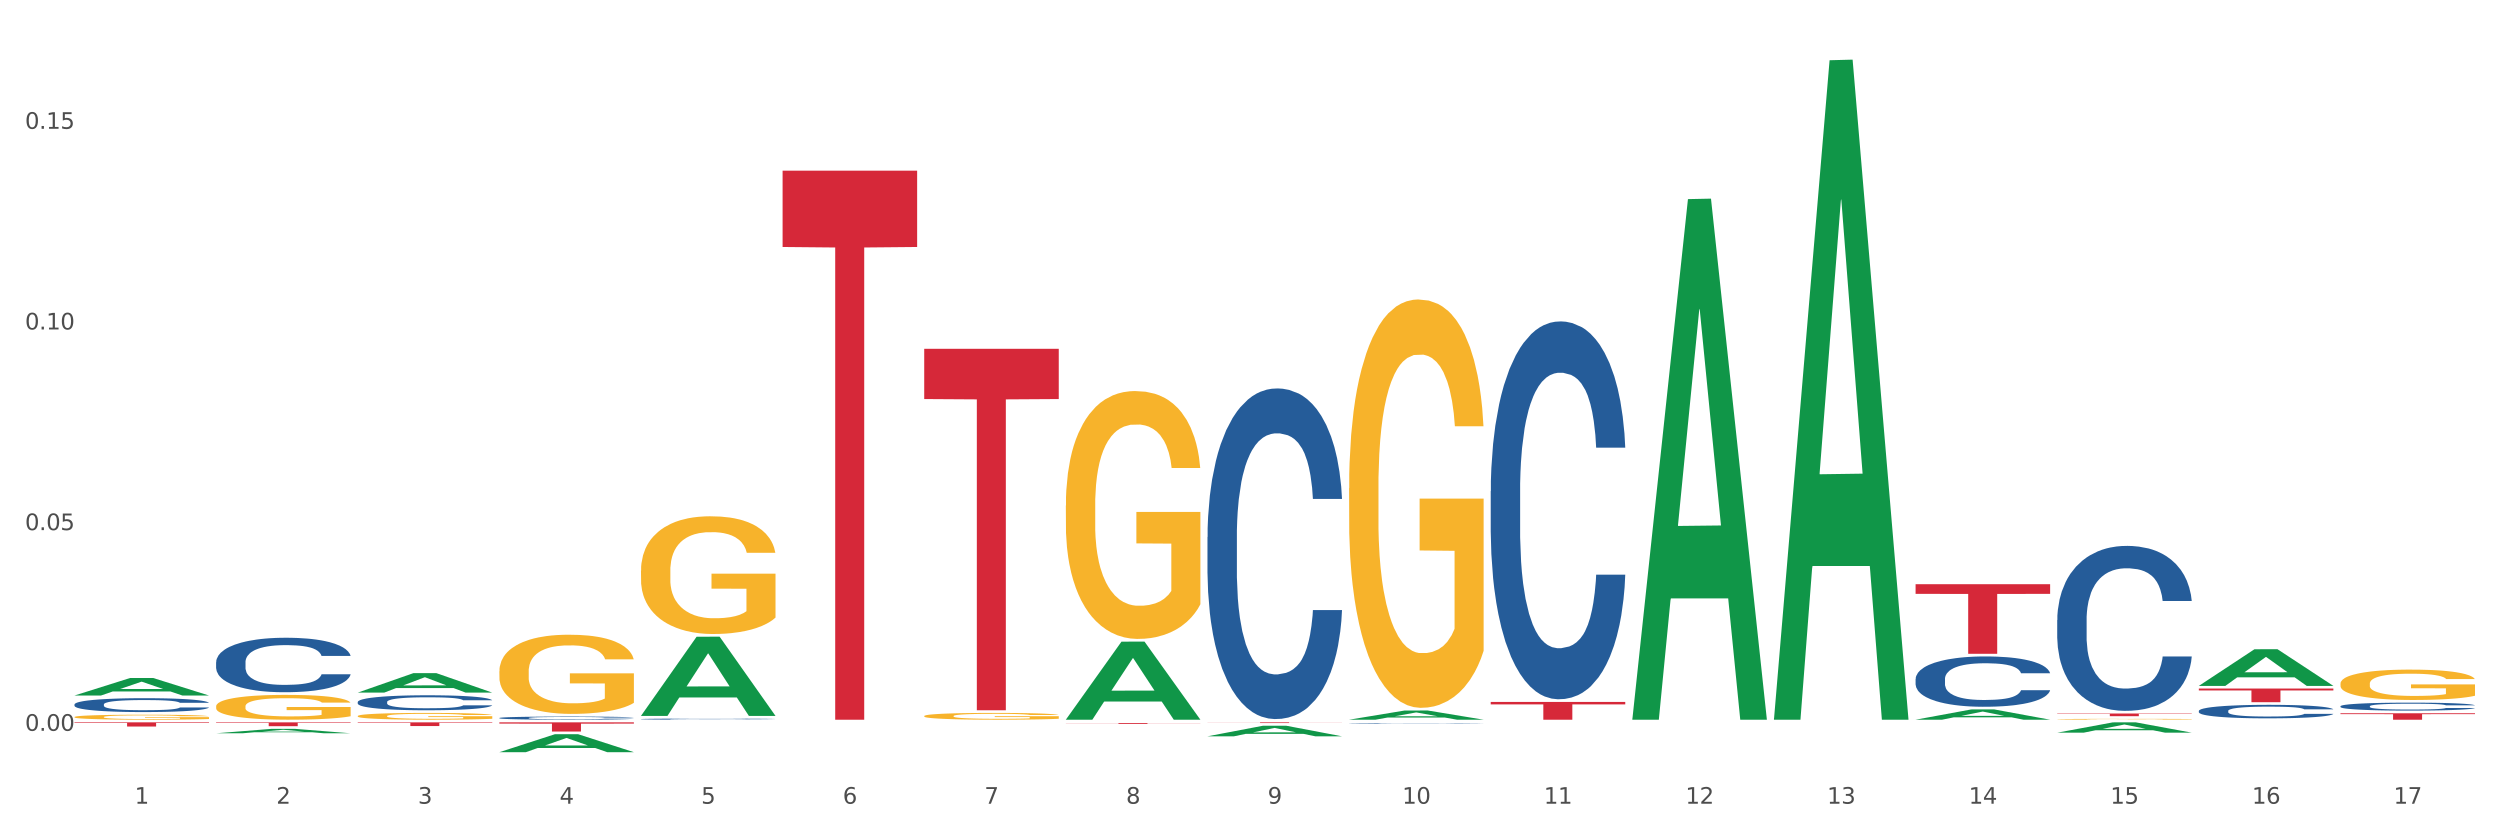 <?xml version="1.0" encoding="utf-8" standalone="no"?>
<!DOCTYPE svg PUBLIC "-//W3C//DTD SVG 1.1//EN"
  "http://www.w3.org/Graphics/SVG/1.1/DTD/svg11.dtd">
<svg xmlns:xlink="http://www.w3.org/1999/xlink" width="1080pt" height="360pt" viewBox="0 0 1080 360" xmlns="http://www.w3.org/2000/svg" version="1.1">
 <rect x="0" y="0" width="1080" height="360" fill="#333333" stroke="none"/>
 <defs>
  <style type="text/css">*{stroke-linejoin: round; stroke-linecap: butt}</style>
 </defs>
 <g id="figure_1">
  <g id="patch_1">
   <path d="M 0 360 
L 1080 360 
L 1080 0 
L 0 0 
z
" style="fill: #ffffff; stroke: #ffffff; stroke-linejoin: miter"/>
  </g>
  <g id="axes_1">
   <g id="matplotlib.axis_1">
    <g id="xtick_1">
     <g id="text_1">
      <!-- 1 -->
      <g style="fill: #4d4d4d" transform="translate(58.182 347.204) scale(0.096 -0.096)">
       <defs>
        <path id="DejaVuSans-31" d="M 794 531 
L 1825 531 
L 1825 4091 
L 703 3866 
L 703 4441 
L 1819 4666 
L 2450 4666 
L 2450 531 
L 3481 531 
L 3481 0 
L 794 0 
L 794 531 
z
" transform="scale(0.016)"/>
       </defs>
       <use xlink:href="#DejaVuSans-31"/>
      </g>
     </g>
    </g>
    <g id="xtick_2">
     <g id="text_2">
      <!-- 2 -->
      <g style="fill: #4d4d4d" transform="translate(119.364 347.204) scale(0.096 -0.096)">
       <defs>
        <path id="DejaVuSans-32" d="M 1228 531 
L 3431 531 
L 3431 0 
L 469 0 
L 469 531 
Q 828 903 1448 1529 
Q 2069 2156 2228 2338 
Q 2531 2678 2651 2914 
Q 2772 3150 2772 3378 
Q 2772 3750 2511 3984 
Q 2250 4219 1831 4219 
Q 1534 4219 1204 4116 
Q 875 4013 500 3803 
L 500 4441 
Q 881 4594 1212 4672 
Q 1544 4750 1819 4750 
Q 2544 4750 2975 4387 
Q 3406 4025 3406 3419 
Q 3406 3131 3298 2873 
Q 3191 2616 2906 2266 
Q 2828 2175 2409 1742 
Q 1991 1309 1228 531 
z
" transform="scale(0.016)"/>
       </defs>
       <use xlink:href="#DejaVuSans-32"/>
      </g>
     </g>
    </g>
    <g id="xtick_3">
     <g id="text_3">
      <!-- 3 -->
      <g style="fill: #4d4d4d" transform="translate(180.545 347.204) scale(0.096 -0.096)">
       <defs>
        <path id="DejaVuSans-33" d="M 2597 2516 
Q 3050 2419 3304 2112 
Q 3559 1806 3559 1356 
Q 3559 666 3084 287 
Q 2609 -91 1734 -91 
Q 1441 -91 1130 -33 
Q 819 25 488 141 
L 488 750 
Q 750 597 1062 519 
Q 1375 441 1716 441 
Q 2309 441 2620 675 
Q 2931 909 2931 1356 
Q 2931 1769 2642 2001 
Q 2353 2234 1838 2234 
L 1294 2234 
L 1294 2753 
L 1863 2753 
Q 2328 2753 2575 2939 
Q 2822 3125 2822 3475 
Q 2822 3834 2567 4026 
Q 2313 4219 1838 4219 
Q 1578 4219 1281 4162 
Q 984 4106 628 3988 
L 628 4550 
Q 988 4650 1302 4700 
Q 1616 4750 1894 4750 
Q 2613 4750 3031 4423 
Q 3450 4097 3450 3541 
Q 3450 3153 3228 2886 
Q 3006 2619 2597 2516 
z
" transform="scale(0.016)"/>
       </defs>
       <use xlink:href="#DejaVuSans-33"/>
      </g>
     </g>
    </g>
    <g id="xtick_4">
     <g id="text_4">
      <!-- 4 -->
      <g style="fill: #4d4d4d" transform="translate(241.726 347.204) scale(0.096 -0.096)">
       <defs>
        <path id="DejaVuSans-34" d="M 2419 4116 
L 825 1625 
L 2419 1625 
L 2419 4116 
z
M 2253 4666 
L 3047 4666 
L 3047 1625 
L 3713 1625 
L 3713 1100 
L 3047 1100 
L 3047 0 
L 2419 0 
L 2419 1100 
L 313 1100 
L 313 1709 
L 2253 4666 
z
" transform="scale(0.016)"/>
       </defs>
       <use xlink:href="#DejaVuSans-34"/>
      </g>
     </g>
    </g>
    <g id="xtick_5">
     <g id="text_5">
      <!-- 5 -->
      <g style="fill: #4d4d4d" transform="translate(302.908 347.204) scale(0.096 -0.096)">
       <defs>
        <path id="DejaVuSans-35" d="M 691 4666 
L 3169 4666 
L 3169 4134 
L 1269 4134 
L 1269 2991 
Q 1406 3038 1543 3061 
Q 1681 3084 1819 3084 
Q 2600 3084 3056 2656 
Q 3513 2228 3513 1497 
Q 3513 744 3044 326 
Q 2575 -91 1722 -91 
Q 1428 -91 1123 -41 
Q 819 9 494 109 
L 494 744 
Q 775 591 1075 516 
Q 1375 441 1709 441 
Q 2250 441 2565 725 
Q 2881 1009 2881 1497 
Q 2881 1984 2565 2268 
Q 2250 2553 1709 2553 
Q 1456 2553 1204 2497 
Q 953 2441 691 2322 
L 691 4666 
z
" transform="scale(0.016)"/>
       </defs>
       <use xlink:href="#DejaVuSans-35"/>
      </g>
     </g>
    </g>
    <g id="xtick_6">
     <g id="text_6">
      <!-- 6 -->
      <g style="fill: #4d4d4d" transform="translate(364.089 347.204) scale(0.096 -0.096)">
       <defs>
        <path id="DejaVuSans-36" d="M 2113 2584 
Q 1688 2584 1439 2293 
Q 1191 2003 1191 1497 
Q 1191 994 1439 701 
Q 1688 409 2113 409 
Q 2538 409 2786 701 
Q 3034 994 3034 1497 
Q 3034 2003 2786 2293 
Q 2538 2584 2113 2584 
z
M 3366 4563 
L 3366 3988 
Q 3128 4100 2886 4159 
Q 2644 4219 2406 4219 
Q 1781 4219 1451 3797 
Q 1122 3375 1075 2522 
Q 1259 2794 1537 2939 
Q 1816 3084 2150 3084 
Q 2853 3084 3261 2657 
Q 3669 2231 3669 1497 
Q 3669 778 3244 343 
Q 2819 -91 2113 -91 
Q 1303 -91 875 529 
Q 447 1150 447 2328 
Q 447 3434 972 4092 
Q 1497 4750 2381 4750 
Q 2619 4750 2861 4703 
Q 3103 4656 3366 4563 
z
" transform="scale(0.016)"/>
       </defs>
       <use xlink:href="#DejaVuSans-36"/>
      </g>
     </g>
    </g>
    <g id="xtick_7">
     <g id="text_7">
      <!-- 7 -->
      <g style="fill: #4d4d4d" transform="translate(425.271 347.204) scale(0.096 -0.096)">
       <defs>
        <path id="DejaVuSans-37" d="M 525 4666 
L 3525 4666 
L 3525 4397 
L 1831 0 
L 1172 0 
L 2766 4134 
L 525 4134 
L 525 4666 
z
" transform="scale(0.016)"/>
       </defs>
       <use xlink:href="#DejaVuSans-37"/>
      </g>
     </g>
    </g>
    <g id="xtick_8">
     <g id="text_8">
      <!-- 8 -->
      <g style="fill: #4d4d4d" transform="translate(486.452 347.204) scale(0.096 -0.096)">
       <defs>
        <path id="DejaVuSans-38" d="M 2034 2216 
Q 1584 2216 1326 1975 
Q 1069 1734 1069 1313 
Q 1069 891 1326 650 
Q 1584 409 2034 409 
Q 2484 409 2743 651 
Q 3003 894 3003 1313 
Q 3003 1734 2745 1975 
Q 2488 2216 2034 2216 
z
M 1403 2484 
Q 997 2584 770 2862 
Q 544 3141 544 3541 
Q 544 4100 942 4425 
Q 1341 4750 2034 4750 
Q 2731 4750 3128 4425 
Q 3525 4100 3525 3541 
Q 3525 3141 3298 2862 
Q 3072 2584 2669 2484 
Q 3125 2378 3379 2068 
Q 3634 1759 3634 1313 
Q 3634 634 3220 271 
Q 2806 -91 2034 -91 
Q 1263 -91 848 271 
Q 434 634 434 1313 
Q 434 1759 690 2068 
Q 947 2378 1403 2484 
z
M 1172 3481 
Q 1172 3119 1398 2916 
Q 1625 2713 2034 2713 
Q 2441 2713 2670 2916 
Q 2900 3119 2900 3481 
Q 2900 3844 2670 4047 
Q 2441 4250 2034 4250 
Q 1625 4250 1398 4047 
Q 1172 3844 1172 3481 
z
" transform="scale(0.016)"/>
       </defs>
       <use xlink:href="#DejaVuSans-38"/>
      </g>
     </g>
    </g>
    <g id="xtick_9">
     <g id="text_9">
      <!-- 9 -->
      <g style="fill: #4d4d4d" transform="translate(547.634 347.204) scale(0.096 -0.096)">
       <defs>
        <path id="DejaVuSans-39" d="M 703 97 
L 703 672 
Q 941 559 1184 500 
Q 1428 441 1663 441 
Q 2288 441 2617 861 
Q 2947 1281 2994 2138 
Q 2813 1869 2534 1725 
Q 2256 1581 1919 1581 
Q 1219 1581 811 2004 
Q 403 2428 403 3163 
Q 403 3881 828 4315 
Q 1253 4750 1959 4750 
Q 2769 4750 3195 4129 
Q 3622 3509 3622 2328 
Q 3622 1225 3098 567 
Q 2575 -91 1691 -91 
Q 1453 -91 1209 -44 
Q 966 3 703 97 
z
M 1959 2075 
Q 2384 2075 2632 2365 
Q 2881 2656 2881 3163 
Q 2881 3666 2632 3958 
Q 2384 4250 1959 4250 
Q 1534 4250 1286 3958 
Q 1038 3666 1038 3163 
Q 1038 2656 1286 2365 
Q 1534 2075 1959 2075 
z
" transform="scale(0.016)"/>
       </defs>
       <use xlink:href="#DejaVuSans-39"/>
      </g>
     </g>
    </g>
    <g id="xtick_10">
     <g id="text_10">
      <!-- 10 -->
      <g style="fill: #4d4d4d" transform="translate(605.761 347.204) scale(0.096 -0.096)">
       <defs>
        <path id="DejaVuSans-30" d="M 2034 4250 
Q 1547 4250 1301 3770 
Q 1056 3291 1056 2328 
Q 1056 1369 1301 889 
Q 1547 409 2034 409 
Q 2525 409 2770 889 
Q 3016 1369 3016 2328 
Q 3016 3291 2770 3770 
Q 2525 4250 2034 4250 
z
M 2034 4750 
Q 2819 4750 3233 4129 
Q 3647 3509 3647 2328 
Q 3647 1150 3233 529 
Q 2819 -91 2034 -91 
Q 1250 -91 836 529 
Q 422 1150 422 2328 
Q 422 3509 836 4129 
Q 1250 4750 2034 4750 
z
" transform="scale(0.016)"/>
       </defs>
       <use xlink:href="#DejaVuSans-31"/>
       <use xlink:href="#DejaVuSans-30" transform="translate(63.623 0)"/>
      </g>
     </g>
    </g>
    <g id="xtick_11">
     <g id="text_11">
      <!-- 11 -->
      <g style="fill: #4d4d4d" transform="translate(666.942 347.204) scale(0.096 -0.096)">
       <use xlink:href="#DejaVuSans-31"/>
       <use xlink:href="#DejaVuSans-31" transform="translate(63.623 0)"/>
      </g>
     </g>
    </g>
    <g id="xtick_12">
     <g id="text_12">
      <!-- 12 -->
      <g style="fill: #4d4d4d" transform="translate(728.124 347.204) scale(0.096 -0.096)">
       <use xlink:href="#DejaVuSans-31"/>
       <use xlink:href="#DejaVuSans-32" transform="translate(63.623 0)"/>
      </g>
     </g>
    </g>
    <g id="xtick_13">
     <g id="text_13">
      <!-- 13 -->
      <g style="fill: #4d4d4d" transform="translate(789.305 347.204) scale(0.096 -0.096)">
       <use xlink:href="#DejaVuSans-31"/>
       <use xlink:href="#DejaVuSans-33" transform="translate(63.623 0)"/>
      </g>
     </g>
    </g>
    <g id="xtick_14">
     <g id="text_14">
      <!-- 14 -->
      <g style="fill: #4d4d4d" transform="translate(850.487 347.204) scale(0.096 -0.096)">
       <use xlink:href="#DejaVuSans-31"/>
       <use xlink:href="#DejaVuSans-34" transform="translate(63.623 0)"/>
      </g>
     </g>
    </g>
    <g id="xtick_15">
     <g id="text_15">
      <!-- 15 -->
      <g style="fill: #4d4d4d" transform="translate(911.668 347.204) scale(0.096 -0.096)">
       <use xlink:href="#DejaVuSans-31"/>
       <use xlink:href="#DejaVuSans-35" transform="translate(63.623 0)"/>
      </g>
     </g>
    </g>
    <g id="xtick_16">
     <g id="text_16">
      <!-- 16 -->
      <g style="fill: #4d4d4d" transform="translate(972.849 347.204) scale(0.096 -0.096)">
       <use xlink:href="#DejaVuSans-31"/>
       <use xlink:href="#DejaVuSans-36" transform="translate(63.623 0)"/>
      </g>
     </g>
    </g>
    <g id="xtick_17">
     <g id="text_17">
      <!-- 17 -->
      <g style="fill: #4d4d4d" transform="translate(1034.031 347.204) scale(0.096 -0.096)">
       <use xlink:href="#DejaVuSans-31"/>
       <use xlink:href="#DejaVuSans-37" transform="translate(63.623 0)"/>
      </g>
     </g>
    </g>
    <g id="xtick_18"/>
    <g id="xtick_19"/>
    <g id="xtick_20"/>
    <g id="xtick_21"/>
    <g id="xtick_22"/>
    <g id="xtick_23"/>
    <g id="xtick_24"/>
    <g id="xtick_25"/>
    <g id="xtick_26"/>
    <g id="xtick_27"/>
    <g id="xtick_28"/>
    <g id="xtick_29"/>
    <g id="xtick_30"/>
    <g id="xtick_31"/>
    <g id="xtick_32"/>
    <g id="xtick_33"/>
   </g>
   <g id="matplotlib.axis_2">
    <g id="ytick_1">
     <g id="text_18">
      <!-- 0.00 -->
      <g style="fill: #4d4d4d" transform="translate(10.8 315.705) scale(0.096 -0.096)">
       <defs>
        <path id="DejaVuSans-2e" d="M 684 794 
L 1344 794 
L 1344 0 
L 684 0 
L 684 794 
z
" transform="scale(0.016)"/>
       </defs>
       <use xlink:href="#DejaVuSans-30"/>
       <use xlink:href="#DejaVuSans-2e" transform="translate(63.623 0)"/>
       <use xlink:href="#DejaVuSans-30" transform="translate(95.41 0)"/>
       <use xlink:href="#DejaVuSans-30" transform="translate(159.033 0)"/>
      </g>
     </g>
    </g>
    <g id="ytick_2">
     <g id="text_19">
      <!-- 0.05 -->
      <g style="fill: #4d4d4d" transform="translate(10.8 229.019) scale(0.096 -0.096)">
       <use xlink:href="#DejaVuSans-30"/>
       <use xlink:href="#DejaVuSans-2e" transform="translate(63.623 0)"/>
       <use xlink:href="#DejaVuSans-30" transform="translate(95.41 0)"/>
       <use xlink:href="#DejaVuSans-35" transform="translate(159.033 0)"/>
      </g>
     </g>
    </g>
    <g id="ytick_3">
     <g id="text_20">
      <!-- 0.10 -->
      <g style="fill: #4d4d4d" transform="translate(10.8 142.333) scale(0.096 -0.096)">
       <use xlink:href="#DejaVuSans-30"/>
       <use xlink:href="#DejaVuSans-2e" transform="translate(63.623 0)"/>
       <use xlink:href="#DejaVuSans-31" transform="translate(95.41 0)"/>
       <use xlink:href="#DejaVuSans-30" transform="translate(159.033 0)"/>
      </g>
     </g>
    </g>
    <g id="ytick_4">
     <g id="text_21">
      <!-- 0.15 -->
      <g style="fill: #4d4d4d" transform="translate(10.8 55.647) scale(0.096 -0.096)">
       <use xlink:href="#DejaVuSans-30"/>
       <use xlink:href="#DejaVuSans-2e" transform="translate(63.623 0)"/>
       <use xlink:href="#DejaVuSans-31" transform="translate(95.41 0)"/>
       <use xlink:href="#DejaVuSans-35" transform="translate(159.033 0)"/>
      </g>
     </g>
    </g>
    <g id="ytick_5"/>
    <g id="ytick_6"/>
    <g id="ytick_7"/>
   </g>
   <g id="PolyCollection_1">
    <path d="M 93.356 316.776 
L 93.416 316.774 
L 117.384 314.861 
L 127.331 314.859 
L 151.479 316.78 
L 139.974 316.78 
L 134.761 316.332 
L 110.014 316.332 
L 109.834 316.34 
L 104.801 316.78 
L 93.356 316.78 
L 93.356 316.776 
L 113.13 316.066 
L 131.645 316.064 
L 122.478 315.269 
L 122.358 315.265 
L 122.238 315.27 
L 113.07 316.064 
L 113.13 316.066 
L 93.356 316.776 
z
" clip-path="url(#p6a264c2f01)" style="fill: #109648"/>
    <path d="M 154.538 299.195 
L 154.598 299.187 
L 178.566 290.804 
L 188.512 290.796 
L 212.66 299.211 
L 201.156 299.211 
L 195.943 297.252 
L 171.196 297.252 
L 171.016 297.283 
L 165.983 299.211 
L 154.538 299.211 
L 154.538 299.195 
L 174.311 296.082 
L 192.827 296.074 
L 183.659 292.59 
L 183.539 292.574 
L 183.419 292.598 
L 174.251 296.074 
L 174.311 296.082 
L 154.538 299.195 
z
" clip-path="url(#p6a264c2f01)" style="fill: #109648"/>
    <path d="M 32.175 300.453 
L 32.235 300.446 
L 56.203 292.898 
L 66.15 292.891 
L 90.297 300.468 
L 78.793 300.468 
L 73.58 298.703 
L 48.833 298.703 
L 48.653 298.732 
L 43.62 300.468 
L 32.175 300.468 
L 32.175 300.453 
L 51.949 297.65 
L 70.464 297.643 
L 61.296 294.506 
L 61.176 294.492 
L 61.056 294.513 
L 51.889 297.643 
L 51.949 297.65 
L 32.175 300.453 
z
" clip-path="url(#p6a264c2f01)" style="fill: #109648"/>
    <path d="M 215.719 324.935 
L 215.779 324.928 
L 239.747 317.171 
L 249.694 317.163 
L 273.842 324.95 
L 262.337 324.95 
L 257.124 323.136 
L 232.377 323.136 
L 232.197 323.166 
L 227.164 324.95 
L 215.719 324.95 
L 215.719 324.935 
L 235.493 322.054 
L 254.008 322.047 
L 244.84 318.823 
L 244.72 318.808 
L 244.601 318.83 
L 235.433 322.047 
L 235.493 322.054 
L 215.719 324.935 
z
" clip-path="url(#p6a264c2f01)" style="fill: #109648"/>
    <path d="M 276.901 309.214 
L 276.961 309.181 
L 300.929 275.072 
L 310.875 275.04 
L 335.023 309.278 
L 323.518 309.278 
L 318.305 301.305 
L 293.558 301.305 
L 293.379 301.434 
L 288.345 309.278 
L 276.901 309.278 
L 276.901 309.214 
L 296.674 296.547 
L 315.19 296.515 
L 306.022 282.337 
L 305.902 282.273 
L 305.782 282.37 
L 296.614 296.515 
L 296.674 296.547 
L 276.901 309.214 
z
" clip-path="url(#p6a264c2f01)" style="fill: #109648"/>
    <path d="M 460.445 310.849 
L 460.505 310.817 
L 484.473 277.195 
L 494.42 277.163 
L 518.567 310.913 
L 507.063 310.913 
L 501.85 303.054 
L 477.103 303.054 
L 476.923 303.18 
L 471.89 310.913 
L 460.445 310.913 
L 460.445 310.849 
L 480.218 298.364 
L 498.734 298.332 
L 489.566 284.357 
L 489.446 284.294 
L 489.326 284.389 
L 480.159 298.332 
L 480.218 298.364 
L 460.445 310.849 
z
" clip-path="url(#p6a264c2f01)" style="fill: #109648"/>
    <path d="M 766.352 310.377 
L 766.412 310.109 
L 790.38 26.027 
L 800.327 25.759 
L 824.474 310.913 
L 812.97 310.913 
L 807.757 244.511 
L 783.01 244.511 
L 782.83 245.582 
L 777.797 310.913 
L 766.352 310.913 
L 766.352 310.377 
L 786.126 204.884 
L 804.641 204.616 
L 795.473 86.539 
L 795.353 86.003 
L 795.233 86.806 
L 786.066 204.616 
L 786.126 204.884 
L 766.352 310.377 
z
" clip-path="url(#p6a264c2f01)" style="fill: #109648"/>
    <path d="M 582.808 312.52 
L 582.876 312.52 
L 582.876 312.513 
L 583.083 312.504 
L 583.838 312.488 
L 584.8 312.476 
L 586.449 312.461 
L 587.342 312.455 
L 588.51 312.448 
L 590.915 312.437 
L 593.663 312.428 
L 595.586 312.423 
L 597.029 312.42 
L 600.258 312.414 
L 602.113 312.411 
L 604.037 312.409 
L 605.686 312.408 
L 608.434 312.406 
L 610.632 312.405 
L 613.174 312.405 
L 615.304 312.405 
L 618.121 312.406 
L 622.243 312.409 
L 623.823 312.411 
L 625.953 312.414 
L 628.151 312.417 
L 629.938 312.421 
L 631.999 312.426 
L 634.129 312.433 
L 636.19 312.442 
L 637.632 312.45 
L 638.8 312.459 
L 639.831 312.47 
L 640.587 312.481 
L 640.93 312.491 
L 628.358 312.491 
L 628.014 312.482 
L 627.327 312.473 
L 626.64 312.466 
L 625.884 312.461 
L 624.716 312.455 
L 623.686 312.452 
L 621.968 312.447 
L 620.388 312.444 
L 619.083 312.443 
L 617.503 312.441 
L 614.136 312.44 
L 611.732 312.44 
L 610.22 312.44 
L 608.365 312.442 
L 606.785 312.443 
L 604.93 312.446 
L 603.487 312.449 
L 602.044 312.453 
L 601.22 312.456 
L 599.983 312.461 
L 599.159 312.465 
L 598.06 312.472 
L 597.441 312.477 
L 596.342 312.491 
L 595.861 312.501 
L 595.655 312.507 
L 595.518 312.515 
L 595.518 312.551 
L 595.93 312.568 
L 596.273 312.575 
L 596.823 312.582 
L 597.854 312.593 
L 599.365 312.603 
L 600.945 312.61 
L 602.251 312.614 
L 603.487 312.618 
L 604.724 312.62 
L 606.235 312.623 
L 607.472 312.624 
L 609.327 312.625 
L 611.525 312.626 
L 613.243 312.626 
L 616.747 312.625 
L 618.327 312.624 
L 619.838 312.622 
L 621.487 312.62 
L 622.793 312.617 
L 623.548 312.615 
L 624.785 312.61 
L 625.747 312.606 
L 626.571 312.6 
L 627.121 312.596 
L 627.739 312.589 
L 628.22 312.581 
L 628.358 312.576 
L 640.93 312.576 
L 640.655 312.585 
L 640.174 312.593 
L 639.213 312.604 
L 638.457 312.61 
L 637.289 312.618 
L 636.052 312.624 
L 634.335 312.632 
L 632.754 312.637 
L 631.106 312.642 
L 629.319 312.646 
L 626.09 312.652 
L 624.922 312.653 
L 622.449 312.656 
L 620.525 312.658 
L 617.709 312.659 
L 614.823 312.66 
L 611.8 312.661 
L 609.121 312.66 
L 606.167 312.659 
L 604.312 312.657 
L 602.251 312.655 
L 599.846 312.652 
L 597.579 312.648 
L 595.449 312.643 
L 593.457 312.638 
L 591.602 312.632 
L 589.197 312.622 
L 587.411 312.612 
L 586.105 312.603 
L 585.212 312.595 
L 584.319 312.586 
L 583.838 312.579 
L 583.083 312.562 
L 582.808 312.547 
L 582.808 312.52 
z
" clip-path="url(#p6a264c2f01)" style="fill: #255c99"/>
    <path d="M 215.719 290.005 
L 215.788 289.974 
L 215.788 288.849 
L 215.925 287.88 
L 216.611 285.537 
L 217.641 283.6 
L 218.395 282.569 
L 219.15 281.725 
L 220.042 280.882 
L 221.14 280.007 
L 223.13 278.726 
L 224.366 278.07 
L 225.875 277.382 
L 228.62 276.382 
L 230.61 275.82 
L 232.669 275.351 
L 236.031 274.789 
L 238.227 274.539 
L 240.56 274.352 
L 243.374 274.227 
L 245.501 274.195 
L 250.167 274.289 
L 254.147 274.57 
L 256.069 274.789 
L 258.539 275.164 
L 259.843 275.414 
L 261.97 275.914 
L 264.166 276.57 
L 265.676 277.132 
L 267.94 278.195 
L 269.656 279.257 
L 271.234 280.569 
L 272.057 281.475 
L 272.675 282.319 
L 273.224 283.287 
L 273.773 284.818 
L 261.421 284.818 
L 260.941 283.725 
L 260.186 282.694 
L 259.088 281.694 
L 258.127 281.069 
L 256.48 280.288 
L 254.971 279.788 
L 253.392 279.413 
L 251.471 279.101 
L 249.961 278.944 
L 247.834 278.819 
L 243.648 278.851 
L 240.835 279.101 
L 238.913 279.413 
L 237.678 279.694 
L 236.58 280.007 
L 235.345 280.444 
L 233.904 281.1 
L 232.875 281.694 
L 231.845 282.444 
L 231.022 283.194 
L 230.267 284.069 
L 229.649 285.006 
L 229.169 285.974 
L 228.757 287.162 
L 228.414 289.13 
L 228.414 293.41 
L 228.551 294.379 
L 228.895 295.66 
L 229.306 296.629 
L 229.993 297.785 
L 230.61 298.566 
L 231.777 299.691 
L 233.08 300.628 
L 234.11 301.222 
L 235.139 301.721 
L 236.923 302.409 
L 238.913 302.971 
L 240.629 303.315 
L 242.962 303.627 
L 244.54 303.752 
L 245.913 303.815 
L 249.275 303.815 
L 251.677 303.721 
L 254.353 303.502 
L 256.412 303.221 
L 258.127 302.877 
L 260.049 302.315 
L 261.284 301.784 
L 261.284 295.254 
L 246.187 295.223 
L 246.187 290.88 
L 273.842 290.88 
L 273.842 303.627 
L 272.675 304.283 
L 271.371 304.877 
L 269.999 305.408 
L 267.94 306.064 
L 265.47 306.689 
L 263.274 307.127 
L 260.941 307.502 
L 258.196 307.845 
L 254.628 308.158 
L 252.432 308.283 
L 249.687 308.376 
L 246.462 308.408 
L 243.648 308.345 
L 240.903 308.189 
L 238.021 307.908 
L 235.208 307.502 
L 233.08 307.095 
L 230.953 306.596 
L 228.689 305.939 
L 226.905 305.315 
L 225.532 304.752 
L 224.022 304.033 
L 222.376 303.096 
L 221.14 302.253 
L 220.042 301.378 
L 218.876 300.253 
L 218.052 299.284 
L 217.229 298.066 
L 216.749 297.16 
L 216.2 295.754 
L 215.788 293.785 
L 215.719 290.005 
z
" clip-path="url(#p6a264c2f01)" style="fill: #f7b32b"/>
    <path d="M 521.626 318.079 
L 521.686 318.075 
L 545.654 313.509 
L 555.601 313.505 
L 579.749 318.088 
L 568.244 318.088 
L 563.031 317.02 
L 538.284 317.02 
L 538.104 317.038 
L 533.071 318.088 
L 521.626 318.088 
L 521.626 318.079 
L 541.4 316.384 
L 559.915 316.379 
L 550.747 314.482 
L 550.628 314.473 
L 550.508 314.486 
L 541.34 316.379 
L 541.4 316.384 
L 521.626 318.079 
z
" clip-path="url(#p6a264c2f01)" style="fill: #109648"/>
    <path d="M 32.175 312.058 
L 90.297 312.058 
L 90.297 312.31 
L 67.434 312.312 
L 67.434 313.875 
L 54.901 313.875 
L 54.901 312.312 
L 32.175 312.31 
L 32.175 312.059 
L 32.175 312.058 
z
" clip-path="url(#p6a264c2f01)" style="fill: #d62839"/>
    <path d="M 949.896 296.284 
L 949.956 296.269 
L 973.924 280.472 
L 983.871 280.457 
L 1008.019 296.314 
L 996.514 296.314 
L 991.301 292.621 
L 966.554 292.621 
L 966.374 292.681 
L 961.341 296.314 
L 949.896 296.314 
L 949.896 296.284 
L 969.67 290.418 
L 988.185 290.403 
L 979.017 283.837 
L 978.897 283.807 
L 978.778 283.852 
L 969.61 290.403 
L 969.67 290.418 
L 949.896 296.284 
z
" clip-path="url(#p6a264c2f01)" style="fill: #109648"/>
    <path d="M 93.356 312.058 
L 151.479 312.058 
L 151.479 312.288 
L 128.615 312.289 
L 128.615 313.714 
L 116.082 313.714 
L 116.082 312.289 
L 93.356 312.288 
L 93.356 312.059 
L 93.356 312.058 
z
" clip-path="url(#p6a264c2f01)" style="fill: #d62839"/>
    <path d="M 276.901 246.535 
L 276.969 246.489 
L 276.969 244.817 
L 277.107 243.377 
L 277.793 239.893 
L 278.822 237.013 
L 279.577 235.48 
L 280.332 234.226 
L 281.224 232.972 
L 282.322 231.671 
L 284.312 229.767 
L 285.547 228.791 
L 287.057 227.769 
L 289.801 226.283 
L 291.792 225.447 
L 293.85 224.75 
L 297.213 223.914 
L 299.408 223.542 
L 301.742 223.264 
L 304.555 223.078 
L 306.682 223.031 
L 311.349 223.171 
L 315.329 223.589 
L 317.25 223.914 
L 319.72 224.471 
L 321.024 224.843 
L 323.152 225.586 
L 325.347 226.562 
L 326.857 227.398 
L 329.122 228.977 
L 330.837 230.556 
L 332.415 232.507 
L 333.239 233.854 
L 333.856 235.108 
L 334.405 236.548 
L 334.954 238.824 
L 322.603 238.824 
L 322.122 237.199 
L 321.367 235.666 
L 320.269 234.179 
L 319.309 233.25 
L 317.662 232.089 
L 316.152 231.346 
L 314.574 230.789 
L 312.652 230.324 
L 311.143 230.092 
L 309.015 229.906 
L 304.83 229.952 
L 302.016 230.324 
L 300.095 230.789 
L 298.86 231.207 
L 297.762 231.671 
L 296.526 232.321 
L 295.085 233.297 
L 294.056 234.179 
L 293.027 235.294 
L 292.203 236.409 
L 291.448 237.71 
L 290.831 239.103 
L 290.35 240.543 
L 289.939 242.308 
L 289.596 245.235 
L 289.596 251.598 
L 289.733 253.038 
L 290.076 254.943 
L 290.488 256.383 
L 291.174 258.101 
L 291.792 259.263 
L 292.958 260.935 
L 294.262 262.328 
L 295.291 263.211 
L 296.321 263.954 
L 298.105 264.976 
L 300.095 265.812 
L 301.81 266.323 
L 304.143 266.788 
L 305.722 266.973 
L 307.094 267.066 
L 310.457 267.066 
L 312.858 266.927 
L 315.535 266.602 
L 317.593 266.184 
L 319.309 265.673 
L 321.23 264.837 
L 322.465 264.047 
L 322.465 254.339 
L 307.369 254.292 
L 307.369 247.836 
L 335.023 247.836 
L 335.023 266.788 
L 333.856 267.763 
L 332.553 268.646 
L 331.18 269.435 
L 329.122 270.411 
L 326.651 271.34 
L 324.455 271.99 
L 322.122 272.547 
L 319.377 273.058 
L 315.809 273.523 
L 313.613 273.709 
L 310.868 273.848 
L 307.643 273.894 
L 304.83 273.802 
L 302.085 273.569 
L 299.203 273.151 
L 296.389 272.547 
L 294.262 271.944 
L 292.135 271.2 
L 289.87 270.225 
L 288.086 269.296 
L 286.714 268.46 
L 285.204 267.391 
L 283.557 265.998 
L 282.322 264.744 
L 281.224 263.443 
L 280.057 261.771 
L 279.234 260.331 
L 278.41 258.519 
L 277.93 257.172 
L 277.381 255.082 
L 276.969 252.156 
L 276.901 246.535 
z
" clip-path="url(#p6a264c2f01)" style="fill: #f7b32b"/>
    <path d="M 215.719 310.164 
L 215.788 310.163 
L 215.788 310.128 
L 215.994 310.081 
L 216.75 309.994 
L 217.712 309.928 
L 219.36 309.851 
L 220.254 309.819 
L 221.422 309.783 
L 223.826 309.724 
L 226.574 309.675 
L 228.498 309.647 
L 229.941 309.63 
L 233.17 309.599 
L 235.025 309.585 
L 236.948 309.574 
L 238.597 309.567 
L 241.345 309.558 
L 243.544 309.554 
L 246.086 309.553 
L 248.216 309.554 
L 251.032 309.559 
L 255.155 309.574 
L 256.735 309.583 
L 258.864 309.598 
L 261.063 309.617 
L 262.849 309.637 
L 264.91 309.666 
L 267.04 309.703 
L 269.101 309.75 
L 270.544 309.794 
L 271.712 309.84 
L 272.742 309.896 
L 273.498 309.956 
L 273.842 310.007 
L 261.269 310.007 
L 260.926 309.961 
L 260.238 309.912 
L 259.551 309.878 
L 258.796 309.851 
L 257.628 309.82 
L 256.597 309.8 
L 254.88 309.776 
L 253.3 309.761 
L 251.994 309.753 
L 250.414 309.745 
L 247.048 309.738 
L 244.643 309.738 
L 243.132 309.74 
L 241.277 309.747 
L 239.696 309.755 
L 237.841 309.77 
L 236.399 309.786 
L 234.956 309.807 
L 234.132 309.822 
L 232.895 309.85 
L 232.07 309.872 
L 230.971 309.91 
L 230.353 309.938 
L 229.254 310.009 
L 228.773 310.061 
L 228.567 310.097 
L 228.429 310.136 
L 228.429 310.33 
L 228.841 310.417 
L 229.185 310.454 
L 229.735 310.497 
L 230.765 310.551 
L 232.277 310.605 
L 233.857 310.643 
L 235.162 310.667 
L 236.399 310.684 
L 237.635 310.698 
L 239.147 310.71 
L 240.383 310.718 
L 242.238 310.725 
L 244.437 310.729 
L 246.154 310.729 
L 249.658 310.723 
L 251.238 310.716 
L 252.75 310.708 
L 254.399 310.694 
L 255.704 310.679 
L 256.46 310.668 
L 257.696 310.644 
L 258.658 310.62 
L 259.483 310.591 
L 260.032 310.566 
L 260.651 310.529 
L 261.132 310.487 
L 261.269 310.464 
L 273.842 310.464 
L 273.567 310.509 
L 273.086 310.552 
L 272.124 310.611 
L 271.368 310.644 
L 270.2 310.685 
L 268.964 310.72 
L 267.246 310.759 
L 265.666 310.787 
L 264.017 310.812 
L 262.231 310.834 
L 259.002 310.865 
L 257.834 310.874 
L 255.361 310.889 
L 253.437 310.898 
L 250.62 310.906 
L 247.735 310.911 
L 244.712 310.913 
L 242.032 310.91 
L 239.078 310.903 
L 237.223 310.895 
L 235.162 310.884 
L 232.757 310.867 
L 230.49 310.846 
L 228.361 310.821 
L 226.368 310.792 
L 224.513 310.76 
L 222.109 310.706 
L 220.322 310.654 
L 219.017 310.606 
L 218.124 310.565 
L 217.231 310.513 
L 216.75 310.477 
L 215.994 310.39 
L 215.719 310.309 
L 215.719 310.164 
z
" clip-path="url(#p6a264c2f01)" style="fill: #255c99"/>
    <path d="M 276.901 310.643 
L 276.969 310.643 
L 276.969 310.63 
L 277.175 310.613 
L 277.931 310.582 
L 278.893 310.558 
L 280.542 310.53 
L 281.435 310.519 
L 282.603 310.506 
L 285.008 310.485 
L 287.756 310.467 
L 289.679 310.457 
L 291.122 310.451 
L 294.351 310.44 
L 296.206 310.435 
L 298.13 310.431 
L 299.779 310.428 
L 302.527 310.425 
L 304.725 310.424 
L 307.267 310.423 
L 309.397 310.424 
L 312.214 310.425 
L 316.336 310.431 
L 317.916 310.434 
L 320.046 310.439 
L 322.244 310.446 
L 324.031 310.453 
L 326.092 310.464 
L 328.221 310.477 
L 330.283 310.494 
L 331.725 310.51 
L 332.893 310.526 
L 333.924 310.546 
L 334.679 310.568 
L 335.023 310.587 
L 322.45 310.587 
L 322.107 310.57 
L 321.42 310.552 
L 320.733 310.54 
L 319.977 310.53 
L 318.809 310.519 
L 317.779 310.512 
L 316.061 310.504 
L 314.481 310.498 
L 313.176 310.495 
L 311.595 310.492 
L 308.229 310.49 
L 305.824 310.49 
L 304.313 310.491 
L 302.458 310.493 
L 300.878 310.496 
L 299.023 310.501 
L 297.58 310.507 
L 296.137 310.515 
L 295.313 310.52 
L 294.076 310.53 
L 293.252 310.538 
L 292.153 310.552 
L 291.534 310.562 
L 290.435 310.587 
L 289.954 310.606 
L 289.748 310.619 
L 289.611 310.633 
L 289.611 310.703 
L 290.023 310.734 
L 290.366 310.748 
L 290.916 310.763 
L 291.947 310.782 
L 293.458 310.802 
L 295.038 310.816 
L 296.343 310.824 
L 297.58 310.83 
L 298.817 310.835 
L 300.328 310.84 
L 301.565 310.842 
L 303.42 310.845 
L 305.618 310.846 
L 307.336 310.846 
L 310.84 310.844 
L 312.42 310.842 
L 313.931 310.839 
L 315.58 310.834 
L 316.886 310.829 
L 317.641 310.824 
L 318.878 310.816 
L 319.84 310.807 
L 320.664 310.797 
L 321.214 310.788 
L 321.832 310.774 
L 322.313 310.759 
L 322.45 310.751 
L 335.023 310.751 
L 334.748 310.767 
L 334.267 310.783 
L 333.305 310.804 
L 332.55 310.816 
L 331.382 310.831 
L 330.145 310.843 
L 328.428 310.857 
L 326.847 310.867 
L 325.199 310.876 
L 323.412 310.884 
L 320.183 310.896 
L 319.015 310.899 
L 316.542 310.904 
L 314.618 310.907 
L 311.802 310.91 
L 308.916 310.912 
L 305.893 310.913 
L 303.214 310.912 
L 300.26 310.909 
L 298.405 310.906 
L 296.343 310.902 
L 293.939 310.896 
L 291.672 310.888 
L 289.542 310.879 
L 287.55 310.869 
L 285.695 310.858 
L 283.29 310.838 
L 281.504 310.82 
L 280.198 310.802 
L 279.305 310.787 
L 278.412 310.769 
L 277.931 310.756 
L 277.175 310.724 
L 276.901 310.695 
L 276.901 310.643 
z
" clip-path="url(#p6a264c2f01)" style="fill: #255c99"/>
    <path d="M 643.989 212.19 
L 644.058 212.041 
L 644.058 207.867 
L 644.264 202.202 
L 645.02 191.766 
L 645.982 183.865 
L 647.63 174.622 
L 648.524 170.746 
L 649.691 166.423 
L 652.096 159.416 
L 654.844 153.453 
L 656.768 150.173 
L 658.211 148.086 
L 661.44 144.359 
L 663.295 142.719 
L 665.218 141.377 
L 666.867 140.483 
L 669.615 139.439 
L 671.814 138.992 
L 674.356 138.843 
L 676.485 138.992 
L 679.302 139.588 
L 683.424 141.377 
L 685.005 142.421 
L 687.134 144.21 
L 689.333 146.595 
L 691.119 148.98 
L 693.18 152.409 
L 695.31 156.881 
L 697.371 162.547 
L 698.814 167.764 
L 699.982 173.28 
L 701.012 179.989 
L 701.768 187.294 
L 702.112 193.406 
L 689.539 193.406 
L 689.195 187.89 
L 688.508 181.927 
L 687.821 177.902 
L 687.066 174.622 
L 685.898 170.895 
L 684.867 168.51 
L 683.15 165.677 
L 681.569 163.888 
L 680.264 162.845 
L 678.684 161.95 
L 675.318 161.056 
L 672.913 161.056 
L 671.401 161.354 
L 669.547 162.099 
L 667.966 163.143 
L 666.111 164.932 
L 664.669 166.87 
L 663.226 169.404 
L 662.401 171.193 
L 661.165 174.473 
L 660.34 177.156 
L 659.241 181.778 
L 658.623 185.058 
L 657.524 193.555 
L 657.043 199.817 
L 656.837 204.14 
L 656.699 208.911 
L 656.699 232.167 
L 657.111 242.603 
L 657.455 247.075 
L 658.004 252.144 
L 659.035 258.704 
L 660.546 265.114 
L 662.127 269.736 
L 663.432 272.568 
L 664.669 274.655 
L 665.905 276.295 
L 667.417 277.786 
L 668.653 278.681 
L 670.508 279.575 
L 672.707 280.022 
L 674.424 280.022 
L 677.928 279.277 
L 679.508 278.532 
L 681.02 277.488 
L 682.669 275.848 
L 683.974 274.059 
L 684.73 272.717 
L 685.966 269.885 
L 686.928 266.903 
L 687.753 263.474 
L 688.302 260.493 
L 688.921 256.02 
L 689.402 250.952 
L 689.539 248.268 
L 702.112 248.268 
L 701.837 253.635 
L 701.356 258.853 
L 700.394 265.86 
L 699.638 269.885 
L 698.47 274.805 
L 697.234 278.979 
L 695.516 283.6 
L 693.936 287.029 
L 692.287 290.011 
L 690.501 292.694 
L 687.272 296.421 
L 686.104 297.465 
L 683.631 299.254 
L 681.707 300.297 
L 678.89 301.341 
L 676.005 301.937 
L 672.982 302.086 
L 670.302 301.788 
L 667.348 300.894 
L 665.493 299.999 
L 663.432 298.657 
L 661.027 296.57 
L 658.76 294.036 
L 656.63 291.054 
L 654.638 287.625 
L 652.783 283.749 
L 650.378 277.339 
L 648.592 271.077 
L 647.287 265.263 
L 646.394 260.344 
L 645.501 254.082 
L 645.02 249.759 
L 644.264 239.323 
L 643.989 229.633 
L 643.989 212.19 
z
" clip-path="url(#p6a264c2f01)" style="fill: #255c99"/>
    <path d="M 827.533 293.351 
L 827.602 293.332 
L 827.602 292.776 
L 827.808 292.021 
L 828.564 290.631 
L 829.526 289.579 
L 831.175 288.347 
L 832.068 287.831 
L 833.236 287.255 
L 835.64 286.322 
L 838.388 285.528 
L 840.312 285.091 
L 841.755 284.813 
L 844.984 284.316 
L 846.839 284.098 
L 848.762 283.919 
L 850.411 283.8 
L 853.159 283.661 
L 855.358 283.601 
L 857.9 283.582 
L 860.03 283.601 
L 862.847 283.681 
L 866.969 283.919 
L 868.549 284.058 
L 870.679 284.296 
L 872.877 284.614 
L 874.663 284.932 
L 876.724 285.389 
L 878.854 285.984 
L 880.915 286.739 
L 882.358 287.434 
L 883.526 288.169 
L 884.557 289.062 
L 885.312 290.035 
L 885.656 290.849 
L 873.083 290.849 
L 872.74 290.115 
L 872.053 289.32 
L 871.366 288.784 
L 870.61 288.347 
L 869.442 287.851 
L 868.411 287.533 
L 866.694 287.156 
L 865.114 286.918 
L 863.808 286.779 
L 862.228 286.66 
L 858.862 286.54 
L 856.457 286.54 
L 854.946 286.58 
L 853.091 286.679 
L 851.511 286.818 
L 849.656 287.057 
L 848.213 287.315 
L 846.77 287.652 
L 845.946 287.891 
L 844.709 288.328 
L 843.885 288.685 
L 842.785 289.301 
L 842.167 289.737 
L 841.068 290.869 
L 840.587 291.703 
L 840.381 292.279 
L 840.243 292.915 
L 840.243 296.012 
L 840.656 297.402 
L 840.999 297.998 
L 841.549 298.673 
L 842.579 299.547 
L 844.091 300.401 
L 845.671 301.016 
L 846.976 301.394 
L 848.213 301.672 
L 849.45 301.89 
L 850.961 302.089 
L 852.198 302.208 
L 854.053 302.327 
L 856.251 302.387 
L 857.969 302.387 
L 861.472 302.287 
L 863.053 302.188 
L 864.564 302.049 
L 866.213 301.831 
L 867.518 301.592 
L 868.274 301.414 
L 869.511 301.036 
L 870.472 300.639 
L 871.297 300.182 
L 871.847 299.785 
L 872.465 299.19 
L 872.946 298.514 
L 873.083 298.157 
L 885.656 298.157 
L 885.381 298.872 
L 884.9 299.567 
L 883.938 300.5 
L 883.182 301.036 
L 882.015 301.692 
L 880.778 302.248 
L 879.06 302.863 
L 877.48 303.32 
L 875.831 303.717 
L 874.045 304.074 
L 870.816 304.571 
L 869.648 304.71 
L 867.175 304.948 
L 865.251 305.087 
L 862.434 305.226 
L 859.549 305.306 
L 856.526 305.325 
L 853.846 305.286 
L 850.892 305.167 
L 849.037 305.047 
L 846.976 304.869 
L 844.572 304.591 
L 842.304 304.253 
L 840.175 303.856 
L 838.182 303.399 
L 836.327 302.883 
L 833.923 302.029 
L 832.136 301.195 
L 830.831 300.421 
L 829.938 299.765 
L 829.045 298.931 
L 828.564 298.356 
L 827.808 296.966 
L 827.533 295.675 
L 827.533 293.351 
z
" clip-path="url(#p6a264c2f01)" style="fill: #255c99"/>
    <path d="M 888.715 267.846 
L 888.784 267.781 
L 888.784 265.958 
L 888.99 263.485 
L 889.745 258.929 
L 890.707 255.479 
L 892.356 251.444 
L 893.249 249.751 
L 894.417 247.864 
L 896.822 244.805 
L 899.57 242.201 
L 901.493 240.769 
L 902.936 239.858 
L 906.165 238.231 
L 908.02 237.515 
L 909.944 236.929 
L 911.593 236.539 
L 914.341 236.083 
L 916.539 235.888 
L 919.081 235.823 
L 921.211 235.888 
L 924.028 236.148 
L 928.15 236.929 
L 929.73 237.385 
L 931.86 238.166 
L 934.058 239.207 
L 935.845 240.249 
L 937.906 241.746 
L 940.036 243.698 
L 942.097 246.172 
L 943.539 248.45 
L 944.707 250.858 
L 945.738 253.787 
L 946.494 256.976 
L 946.837 259.645 
L 934.265 259.645 
L 933.921 257.237 
L 933.234 254.633 
L 932.547 252.876 
L 931.791 251.444 
L 930.623 249.817 
L 929.593 248.775 
L 927.875 247.538 
L 926.295 246.757 
L 924.99 246.302 
L 923.41 245.911 
L 920.043 245.521 
L 917.639 245.521 
L 916.127 245.651 
L 914.272 245.976 
L 912.692 246.432 
L 910.837 247.213 
L 909.394 248.059 
L 907.952 249.166 
L 907.127 249.947 
L 905.89 251.379 
L 905.066 252.55 
L 903.967 254.568 
L 903.348 256 
L 902.249 259.71 
L 901.768 262.444 
L 901.562 264.331 
L 901.425 266.414 
L 901.425 276.568 
L 901.837 281.124 
L 902.181 283.077 
L 902.73 285.29 
L 903.761 288.154 
L 905.272 290.952 
L 906.852 292.97 
L 908.158 294.207 
L 909.394 295.118 
L 910.631 295.834 
L 912.142 296.485 
L 913.379 296.875 
L 915.234 297.266 
L 917.432 297.461 
L 919.15 297.461 
L 922.654 297.136 
L 924.234 296.81 
L 925.745 296.355 
L 927.394 295.639 
L 928.7 294.858 
L 929.455 294.272 
L 930.692 293.035 
L 931.654 291.733 
L 932.478 290.236 
L 933.028 288.935 
L 933.646 286.982 
L 934.127 284.769 
L 934.265 283.597 
L 946.837 283.597 
L 946.562 285.941 
L 946.081 288.219 
L 945.12 291.278 
L 944.364 293.035 
L 943.196 295.183 
L 941.959 297.006 
L 940.242 299.023 
L 938.662 300.52 
L 937.013 301.822 
L 935.226 302.994 
L 931.997 304.621 
L 930.829 305.076 
L 928.356 305.858 
L 926.433 306.313 
L 923.616 306.769 
L 920.73 307.029 
L 917.707 307.094 
L 915.028 306.964 
L 912.074 306.573 
L 910.219 306.183 
L 908.158 305.597 
L 905.753 304.686 
L 903.486 303.579 
L 901.356 302.278 
L 899.364 300.781 
L 897.509 299.088 
L 895.104 296.29 
L 893.318 293.556 
L 892.013 291.017 
L 891.119 288.869 
L 890.226 286.136 
L 889.745 284.248 
L 888.99 279.692 
L 888.715 275.461 
L 888.715 267.846 
z
" clip-path="url(#p6a264c2f01)" style="fill: #255c99"/>
    <path d="M 949.896 307.108 
L 949.965 307.103 
L 949.965 306.954 
L 950.171 306.751 
L 950.927 306.378 
L 951.889 306.096 
L 953.537 305.765 
L 954.431 305.627 
L 955.599 305.472 
L 958.003 305.222 
L 960.751 305.008 
L 962.675 304.891 
L 964.118 304.816 
L 967.347 304.683 
L 969.202 304.625 
L 971.125 304.577 
L 972.774 304.545 
L 975.522 304.507 
L 977.721 304.491 
L 980.263 304.486 
L 982.393 304.491 
L 985.209 304.513 
L 989.331 304.577 
L 990.912 304.614 
L 993.041 304.678 
L 995.24 304.763 
L 997.026 304.848 
L 999.087 304.971 
L 1001.217 305.131 
L 1003.278 305.334 
L 1004.721 305.52 
L 1005.889 305.717 
L 1006.919 305.957 
L 1007.675 306.218 
L 1008.019 306.437 
L 995.446 306.437 
L 995.103 306.24 
L 994.415 306.026 
L 993.728 305.883 
L 992.973 305.765 
L 991.805 305.632 
L 990.774 305.547 
L 989.057 305.445 
L 987.477 305.381 
L 986.171 305.344 
L 984.591 305.312 
L 981.225 305.28 
L 978.82 305.28 
L 977.309 305.291 
L 975.454 305.318 
L 973.873 305.355 
L 972.018 305.419 
L 970.576 305.488 
L 969.133 305.579 
L 968.309 305.643 
L 967.072 305.76 
L 966.247 305.856 
L 965.148 306.021 
L 964.53 306.138 
L 963.431 306.442 
L 962.95 306.666 
L 962.744 306.821 
L 962.606 306.991 
L 962.606 307.823 
L 963.018 308.196 
L 963.362 308.356 
L 963.912 308.537 
L 964.942 308.772 
L 966.454 309.001 
L 968.034 309.166 
L 969.339 309.267 
L 970.576 309.342 
L 971.812 309.401 
L 973.324 309.454 
L 974.56 309.486 
L 976.415 309.518 
L 978.614 309.534 
L 980.331 309.534 
L 983.835 309.507 
L 985.415 309.48 
L 986.927 309.443 
L 988.576 309.385 
L 989.881 309.321 
L 990.637 309.273 
L 991.873 309.171 
L 992.835 309.065 
L 993.66 308.942 
L 994.209 308.836 
L 994.828 308.676 
L 995.309 308.494 
L 995.446 308.398 
L 1008.019 308.398 
L 1007.744 308.59 
L 1007.263 308.777 
L 1006.301 309.027 
L 1005.545 309.171 
L 1004.377 309.347 
L 1003.141 309.496 
L 1001.423 309.662 
L 999.843 309.784 
L 998.194 309.891 
L 996.408 309.987 
L 993.179 310.12 
L 992.011 310.157 
L 989.538 310.221 
L 987.614 310.259 
L 984.797 310.296 
L 981.912 310.317 
L 978.889 310.323 
L 976.209 310.312 
L 973.255 310.28 
L 971.4 310.248 
L 969.339 310.2 
L 966.934 310.125 
L 964.667 310.035 
L 962.538 309.928 
L 960.545 309.806 
L 958.69 309.667 
L 956.286 309.438 
L 954.499 309.214 
L 953.194 309.006 
L 952.301 308.83 
L 951.408 308.606 
L 950.927 308.452 
L 950.171 308.079 
L 949.896 307.732 
L 949.896 307.108 
z
" clip-path="url(#p6a264c2f01)" style="fill: #255c99"/>
    <path d="M 1011.078 305.088 
L 1011.146 305.085 
L 1011.146 304.997 
L 1011.352 304.877 
L 1012.108 304.657 
L 1013.07 304.49 
L 1014.719 304.295 
L 1015.612 304.213 
L 1016.78 304.122 
L 1019.185 303.974 
L 1021.933 303.848 
L 1023.856 303.779 
L 1025.299 303.735 
L 1028.528 303.656 
L 1030.383 303.621 
L 1032.307 303.593 
L 1033.956 303.574 
L 1036.704 303.552 
L 1038.902 303.542 
L 1041.444 303.539 
L 1043.574 303.542 
L 1046.391 303.555 
L 1050.513 303.593 
L 1052.093 303.615 
L 1054.223 303.653 
L 1056.421 303.703 
L 1058.208 303.753 
L 1060.269 303.826 
L 1062.398 303.92 
L 1064.46 304.04 
L 1065.902 304.15 
L 1067.07 304.267 
L 1068.101 304.408 
L 1068.856 304.562 
L 1069.2 304.691 
L 1056.627 304.691 
L 1056.284 304.575 
L 1055.597 304.449 
L 1054.91 304.364 
L 1054.154 304.295 
L 1052.986 304.216 
L 1051.956 304.166 
L 1050.238 304.106 
L 1048.658 304.068 
L 1047.353 304.046 
L 1045.772 304.027 
L 1042.406 304.008 
L 1040.001 304.008 
L 1038.49 304.015 
L 1036.635 304.03 
L 1035.055 304.052 
L 1033.2 304.09 
L 1031.757 304.131 
L 1030.314 304.185 
L 1029.49 304.222 
L 1028.253 304.292 
L 1027.429 304.348 
L 1026.33 304.446 
L 1025.711 304.515 
L 1024.612 304.695 
L 1024.131 304.827 
L 1023.925 304.918 
L 1023.788 305.019 
L 1023.788 305.51 
L 1024.2 305.73 
L 1024.543 305.825 
L 1025.093 305.932 
L 1026.124 306.07 
L 1027.635 306.206 
L 1029.215 306.303 
L 1030.52 306.363 
L 1031.757 306.407 
L 1032.994 306.442 
L 1034.505 306.473 
L 1035.742 306.492 
L 1037.597 306.511 
L 1039.795 306.52 
L 1041.513 306.52 
L 1045.017 306.505 
L 1046.597 306.489 
L 1048.108 306.467 
L 1049.757 306.432 
L 1051.063 306.395 
L 1051.818 306.366 
L 1053.055 306.306 
L 1054.017 306.243 
L 1054.841 306.171 
L 1055.391 306.108 
L 1056.009 306.014 
L 1056.49 305.907 
L 1056.627 305.85 
L 1069.2 305.85 
L 1068.925 305.963 
L 1068.444 306.073 
L 1067.482 306.221 
L 1066.727 306.306 
L 1065.559 306.41 
L 1064.322 306.498 
L 1062.605 306.596 
L 1061.024 306.668 
L 1059.376 306.731 
L 1057.589 306.788 
L 1054.36 306.867 
L 1053.192 306.889 
L 1050.719 306.927 
L 1048.795 306.949 
L 1045.979 306.971 
L 1043.093 306.983 
L 1040.07 306.986 
L 1037.391 306.98 
L 1034.437 306.961 
L 1032.582 306.942 
L 1030.52 306.914 
L 1028.116 306.87 
L 1025.849 306.816 
L 1023.719 306.753 
L 1021.727 306.681 
L 1019.872 306.599 
L 1017.467 306.464 
L 1015.681 306.332 
L 1014.375 306.209 
L 1013.482 306.105 
L 1012.589 305.973 
L 1012.108 305.881 
L 1011.352 305.661 
L 1011.078 305.456 
L 1011.078 305.088 
z
" clip-path="url(#p6a264c2f01)" style="fill: #255c99"/>
    <path d="M 888.715 316.508 
L 888.775 316.504 
L 912.743 312.062 
L 922.689 312.058 
L 946.837 316.516 
L 935.333 316.516 
L 930.12 315.478 
L 905.373 315.478 
L 905.193 315.495 
L 900.16 316.516 
L 888.715 316.516 
L 888.715 316.508 
L 908.488 314.859 
L 927.004 314.854 
L 917.836 313.008 
L 917.716 313 
L 917.596 313.012 
L 908.428 314.854 
L 908.488 314.859 
L 888.715 316.508 
z
" clip-path="url(#p6a264c2f01)" style="fill: #109648"/>
    <path d="M 154.538 309.337 
L 154.606 309.334 
L 154.606 309.238 
L 154.744 309.155 
L 155.43 308.954 
L 156.459 308.788 
L 157.214 308.7 
L 157.969 308.628 
L 158.861 308.555 
L 159.959 308.48 
L 161.949 308.371 
L 163.184 308.314 
L 164.694 308.256 
L 167.439 308.17 
L 169.429 308.122 
L 171.487 308.082 
L 174.85 308.034 
L 177.046 308.012 
L 179.379 307.996 
L 182.192 307.985 
L 184.32 307.983 
L 188.986 307.991 
L 192.966 308.015 
L 194.887 308.034 
L 197.358 308.066 
L 198.661 308.087 
L 200.789 308.13 
L 202.985 308.186 
L 204.494 308.234 
L 206.759 308.325 
L 208.474 308.416 
L 210.053 308.529 
L 210.876 308.606 
L 211.494 308.678 
L 212.043 308.761 
L 212.592 308.892 
L 200.24 308.892 
L 199.759 308.799 
L 199.005 308.71 
L 197.907 308.625 
L 196.946 308.571 
L 195.299 308.504 
L 193.789 308.462 
L 192.211 308.43 
L 190.29 308.403 
L 188.78 308.389 
L 186.653 308.379 
L 182.467 308.381 
L 179.653 308.403 
L 177.732 308.43 
L 176.497 308.454 
L 175.399 308.48 
L 174.164 308.518 
L 172.723 308.574 
L 171.693 308.625 
L 170.664 308.689 
L 169.84 308.753 
L 169.086 308.828 
L 168.468 308.908 
L 167.988 308.991 
L 167.576 309.093 
L 167.233 309.262 
L 167.233 309.628 
L 167.37 309.711 
L 167.713 309.821 
L 168.125 309.904 
L 168.811 310.003 
L 169.429 310.07 
L 170.595 310.166 
L 171.899 310.246 
L 172.928 310.297 
L 173.958 310.34 
L 175.742 310.399 
L 177.732 310.447 
L 179.447 310.476 
L 181.781 310.503 
L 183.359 310.514 
L 184.731 310.519 
L 188.094 310.519 
L 190.495 310.511 
L 193.172 310.492 
L 195.23 310.468 
L 196.946 310.439 
L 198.867 310.391 
L 200.102 310.345 
L 200.102 309.786 
L 185.006 309.783 
L 185.006 309.412 
L 212.66 309.412 
L 212.66 310.503 
L 211.494 310.559 
L 210.19 310.61 
L 208.817 310.656 
L 206.759 310.712 
L 204.288 310.765 
L 202.092 310.803 
L 199.759 310.835 
L 197.014 310.864 
L 193.446 310.891 
L 191.25 310.902 
L 188.505 310.91 
L 185.28 310.913 
L 182.467 310.907 
L 179.722 310.894 
L 176.84 310.87 
L 174.026 310.835 
L 171.899 310.8 
L 169.772 310.757 
L 167.507 310.701 
L 165.723 310.648 
L 164.351 310.6 
L 162.841 310.538 
L 161.194 310.458 
L 159.959 310.385 
L 158.861 310.311 
L 157.694 310.214 
L 156.871 310.131 
L 156.048 310.027 
L 155.567 309.949 
L 155.018 309.829 
L 154.606 309.66 
L 154.538 309.337 
z
" clip-path="url(#p6a264c2f01)" style="fill: #f7b32b"/>
    <path d="M 93.356 305.145 
L 93.425 305.135 
L 93.425 304.782 
L 93.562 304.479 
L 94.248 303.744 
L 95.278 303.137 
L 96.033 302.814 
L 96.787 302.55 
L 97.68 302.285 
L 98.778 302.011 
L 100.768 301.609 
L 102.003 301.404 
L 103.512 301.188 
L 106.257 300.875 
L 108.247 300.699 
L 110.306 300.552 
L 113.668 300.376 
L 115.864 300.297 
L 118.197 300.238 
L 121.011 300.199 
L 123.138 300.19 
L 127.804 300.219 
L 131.784 300.307 
L 133.706 300.376 
L 136.176 300.493 
L 137.48 300.571 
L 139.607 300.728 
L 141.803 300.934 
L 143.313 301.11 
L 145.577 301.443 
L 147.293 301.776 
L 148.871 302.187 
L 149.695 302.471 
L 150.312 302.736 
L 150.861 303.039 
L 151.41 303.519 
L 139.058 303.519 
L 138.578 303.176 
L 137.823 302.853 
L 136.725 302.54 
L 135.764 302.344 
L 134.118 302.099 
L 132.608 301.942 
L 131.03 301.825 
L 129.108 301.727 
L 127.599 301.678 
L 125.471 301.639 
L 121.285 301.649 
L 118.472 301.727 
L 116.55 301.825 
L 115.315 301.913 
L 114.217 302.011 
L 112.982 302.148 
L 111.541 302.354 
L 110.512 302.54 
L 109.482 302.775 
L 108.659 303.01 
L 107.904 303.284 
L 107.287 303.578 
L 106.806 303.881 
L 106.394 304.254 
L 106.051 304.87 
L 106.051 306.212 
L 106.189 306.516 
L 106.532 306.917 
L 106.943 307.221 
L 107.63 307.583 
L 108.247 307.828 
L 109.414 308.18 
L 110.718 308.474 
L 111.747 308.66 
L 112.776 308.817 
L 114.56 309.032 
L 116.55 309.209 
L 118.266 309.316 
L 120.599 309.414 
L 122.177 309.453 
L 123.55 309.473 
L 126.912 309.473 
L 129.314 309.444 
L 131.99 309.375 
L 134.049 309.287 
L 135.764 309.179 
L 137.686 309.003 
L 138.921 308.837 
L 138.921 306.79 
L 123.824 306.78 
L 123.824 305.419 
L 151.479 305.419 
L 151.479 309.414 
L 150.312 309.62 
L 149.008 309.806 
L 147.636 309.972 
L 145.577 310.178 
L 143.107 310.374 
L 140.911 310.511 
L 138.578 310.629 
L 135.833 310.736 
L 132.265 310.834 
L 130.069 310.873 
L 127.324 310.903 
L 124.099 310.913 
L 121.285 310.893 
L 118.54 310.844 
L 115.658 310.756 
L 112.845 310.629 
L 110.718 310.501 
L 108.59 310.345 
L 106.326 310.139 
L 104.542 309.943 
L 103.169 309.767 
L 101.66 309.542 
L 100.013 309.248 
L 98.778 308.983 
L 97.68 308.709 
L 96.513 308.357 
L 95.69 308.053 
L 94.866 307.671 
L 94.386 307.387 
L 93.837 306.947 
L 93.425 306.33 
L 93.356 305.145 
z
" clip-path="url(#p6a264c2f01)" style="fill: #f7b32b"/>
    <path d="M 827.533 310.904 
L 827.593 310.9 
L 851.561 306.475 
L 861.508 306.471 
L 885.656 310.913 
L 874.151 310.913 
L 868.938 309.878 
L 844.191 309.878 
L 844.011 309.895 
L 838.978 310.913 
L 827.533 310.913 
L 827.533 310.904 
L 847.307 309.261 
L 865.822 309.257 
L 856.654 307.417 
L 856.535 307.409 
L 856.415 307.422 
L 847.247 309.257 
L 847.307 309.261 
L 827.533 310.904 
z
" clip-path="url(#p6a264c2f01)" style="fill: #109648"/>
    <path d="M 32.175 309.753 
L 32.244 309.751 
L 32.244 309.681 
L 32.381 309.62 
L 33.067 309.472 
L 34.096 309.35 
L 34.851 309.285 
L 35.606 309.232 
L 36.498 309.179 
L 37.596 309.124 
L 39.586 309.043 
L 40.821 309.002 
L 42.331 308.958 
L 45.076 308.895 
L 47.066 308.86 
L 49.124 308.83 
L 52.487 308.795 
L 54.683 308.779 
L 57.016 308.767 
L 59.829 308.759 
L 61.957 308.758 
L 66.623 308.763 
L 70.603 308.781 
L 72.524 308.795 
L 74.995 308.819 
L 76.299 308.834 
L 78.426 308.866 
L 80.622 308.907 
L 82.131 308.943 
L 84.396 309.009 
L 86.111 309.076 
L 87.69 309.159 
L 88.513 309.216 
L 89.131 309.269 
L 89.68 309.33 
L 90.229 309.427 
L 77.877 309.427 
L 77.397 309.358 
L 76.642 309.293 
L 75.544 309.23 
L 74.583 309.19 
L 72.936 309.141 
L 71.426 309.11 
L 69.848 309.086 
L 67.927 309.066 
L 66.417 309.057 
L 64.29 309.049 
L 60.104 309.051 
L 57.29 309.066 
L 55.369 309.086 
L 54.134 309.104 
L 53.036 309.124 
L 51.801 309.151 
L 50.36 309.192 
L 49.33 309.23 
L 48.301 309.277 
L 47.478 309.324 
L 46.723 309.379 
L 46.105 309.438 
L 45.625 309.499 
L 45.213 309.574 
L 44.87 309.698 
L 44.87 309.968 
L 45.007 310.029 
L 45.35 310.11 
L 45.762 310.171 
L 46.448 310.243 
L 47.066 310.293 
L 48.232 310.363 
L 49.536 310.423 
L 50.566 310.46 
L 51.595 310.491 
L 53.379 310.535 
L 55.369 310.57 
L 57.085 310.592 
L 59.418 310.611 
L 60.996 310.619 
L 62.368 310.623 
L 65.731 310.623 
L 68.133 310.617 
L 70.809 310.604 
L 72.868 310.586 
L 74.583 310.564 
L 76.504 310.529 
L 77.74 310.495 
L 77.74 310.084 
L 62.643 310.082 
L 62.643 309.808 
L 90.297 309.808 
L 90.297 310.611 
L 89.131 310.653 
L 87.827 310.69 
L 86.455 310.724 
L 84.396 310.765 
L 81.926 310.804 
L 79.73 310.832 
L 77.397 310.855 
L 74.652 310.877 
L 71.083 310.897 
L 68.887 310.905 
L 66.143 310.911 
L 62.917 310.913 
L 60.104 310.909 
L 57.359 310.899 
L 54.477 310.881 
L 51.663 310.855 
L 49.536 310.83 
L 47.409 310.798 
L 45.144 310.757 
L 43.36 310.718 
L 41.988 310.682 
L 40.478 310.637 
L 38.831 310.578 
L 37.596 310.525 
L 36.498 310.47 
L 35.332 310.399 
L 34.508 310.338 
L 33.685 310.261 
L 33.204 310.204 
L 32.655 310.115 
L 32.244 309.991 
L 32.175 309.753 
z
" clip-path="url(#p6a264c2f01)" style="fill: #f7b32b"/>
    <path d="M 582.808 310.905 
L 582.868 310.901 
L 606.836 306.939 
L 616.782 306.935 
L 640.93 310.913 
L 629.425 310.913 
L 624.212 309.986 
L 599.465 309.986 
L 599.286 310.001 
L 594.252 310.913 
L 582.808 310.913 
L 582.808 310.905 
L 602.581 309.434 
L 621.097 309.43 
L 611.929 307.783 
L 611.809 307.775 
L 611.689 307.787 
L 602.521 309.43 
L 602.581 309.434 
L 582.808 310.905 
z
" clip-path="url(#p6a264c2f01)" style="fill: #109648"/>
    <path d="M 705.171 310.49 
L 705.23 310.278 
L 729.198 86.019 
L 739.145 85.807 
L 763.293 310.913 
L 751.788 310.913 
L 746.575 258.494 
L 721.828 258.494 
L 721.649 259.339 
L 716.615 310.913 
L 705.171 310.913 
L 705.171 310.49 
L 724.944 227.211 
L 743.459 227 
L 734.292 133.787 
L 734.172 133.365 
L 734.052 133.999 
L 724.884 227 
L 724.944 227.211 
L 705.171 310.49 
z
" clip-path="url(#p6a264c2f01)" style="fill: #109648"/>
    <path d="M 338.082 73.735 
L 396.204 73.735 
L 396.204 106.695 
L 373.341 106.917 
L 373.341 310.913 
L 360.808 310.913 
L 360.808 106.917 
L 338.082 106.695 
L 338.082 73.957 
L 338.082 73.735 
z
" clip-path="url(#p6a264c2f01)" style="fill: #d62839"/>
    <path d="M 215.719 312.058 
L 273.842 312.058 
L 273.842 312.608 
L 250.978 312.612 
L 250.978 316.018 
L 238.445 316.018 
L 238.445 312.612 
L 215.719 312.608 
L 215.719 312.061 
L 215.719 312.058 
z
" clip-path="url(#p6a264c2f01)" style="fill: #d62839"/>
    <path d="M 154.538 312.058 
L 212.66 312.058 
L 212.66 312.28 
L 189.797 312.281 
L 189.797 313.654 
L 177.263 313.654 
L 177.263 312.281 
L 154.538 312.28 
L 154.538 312.059 
L 154.538 312.058 
z
" clip-path="url(#p6a264c2f01)" style="fill: #d62839"/>
    <path d="M 521.626 231.979 
L 521.695 231.849 
L 521.695 228.196 
L 521.901 223.239 
L 522.657 214.108 
L 523.619 207.195 
L 525.268 199.108 
L 526.161 195.716 
L 527.329 191.933 
L 529.733 185.802 
L 532.481 180.585 
L 534.405 177.715 
L 535.848 175.889 
L 539.077 172.628 
L 540.932 171.193 
L 542.855 170.019 
L 544.504 169.236 
L 547.252 168.323 
L 549.451 167.932 
L 551.993 167.801 
L 554.123 167.932 
L 556.939 168.453 
L 561.062 170.019 
L 562.642 170.932 
L 564.772 172.497 
L 566.97 174.584 
L 568.756 176.671 
L 570.817 179.672 
L 572.947 183.585 
L 575.008 188.542 
L 576.451 193.107 
L 577.619 197.934 
L 578.649 203.803 
L 579.405 210.195 
L 579.749 215.543 
L 567.176 215.543 
L 566.833 210.717 
L 566.146 205.499 
L 565.459 201.977 
L 564.703 199.108 
L 563.535 195.846 
L 562.504 193.759 
L 560.787 191.281 
L 559.207 189.716 
L 557.901 188.803 
L 556.321 188.02 
L 552.955 187.237 
L 550.55 187.237 
L 549.039 187.498 
L 547.184 188.15 
L 545.604 189.063 
L 543.749 190.629 
L 542.306 192.325 
L 540.863 194.542 
L 540.039 196.107 
L 538.802 198.977 
L 537.978 201.325 
L 536.878 205.369 
L 536.26 208.239 
L 535.161 215.674 
L 534.68 221.152 
L 534.474 224.935 
L 534.336 229.109 
L 534.336 249.458 
L 534.749 258.589 
L 535.092 262.503 
L 535.642 266.938 
L 536.672 272.677 
L 538.184 278.286 
L 539.764 282.33 
L 541.069 284.809 
L 542.306 286.635 
L 543.542 288.07 
L 545.054 289.374 
L 546.291 290.157 
L 548.146 290.939 
L 550.344 291.331 
L 552.062 291.331 
L 555.565 290.678 
L 557.146 290.026 
L 558.657 289.113 
L 560.306 287.678 
L 561.611 286.113 
L 562.367 284.939 
L 563.604 282.461 
L 564.565 279.852 
L 565.39 276.851 
L 565.939 274.243 
L 566.558 270.329 
L 567.039 265.894 
L 567.176 263.546 
L 579.749 263.546 
L 579.474 268.242 
L 578.993 272.808 
L 578.031 278.939 
L 577.275 282.461 
L 576.107 286.765 
L 574.871 290.418 
L 573.153 294.461 
L 571.573 297.461 
L 569.924 300.07 
L 568.138 302.418 
L 564.909 305.679 
L 563.741 306.592 
L 561.268 308.158 
L 559.344 309.071 
L 556.527 309.984 
L 553.642 310.506 
L 550.619 310.636 
L 547.939 310.375 
L 544.985 309.593 
L 543.13 308.81 
L 541.069 307.636 
L 538.665 305.81 
L 536.397 303.592 
L 534.268 300.983 
L 532.275 297.983 
L 530.42 294.592 
L 528.016 288.983 
L 526.229 283.504 
L 524.924 278.417 
L 524.031 274.112 
L 523.138 268.634 
L 522.657 264.851 
L 521.901 255.72 
L 521.626 247.241 
L 521.626 231.979 
z
" clip-path="url(#p6a264c2f01)" style="fill: #255c99"/>
    <path d="M 582.808 210.89 
L 582.876 210.729 
L 582.876 204.929 
L 583.014 199.934 
L 583.7 187.85 
L 584.729 177.86 
L 585.484 172.543 
L 586.239 168.193 
L 587.131 163.843 
L 588.229 159.331 
L 590.219 152.725 
L 591.454 149.342 
L 592.964 145.797 
L 595.709 140.641 
L 597.699 137.741 
L 599.757 135.324 
L 603.12 132.424 
L 605.316 131.135 
L 607.649 130.169 
L 610.462 129.524 
L 612.589 129.363 
L 617.256 129.846 
L 621.236 131.296 
L 623.157 132.424 
L 625.628 134.358 
L 626.931 135.647 
L 629.059 138.225 
L 631.254 141.608 
L 632.764 144.508 
L 635.029 149.986 
L 636.744 155.465 
L 638.322 162.232 
L 639.146 166.904 
L 639.764 171.254 
L 640.312 176.249 
L 640.861 184.144 
L 628.51 184.144 
L 628.029 178.505 
L 627.274 173.188 
L 626.176 168.032 
L 625.216 164.81 
L 623.569 160.782 
L 622.059 158.204 
L 620.481 156.27 
L 618.56 154.659 
L 617.05 153.853 
L 614.923 153.209 
L 610.737 153.37 
L 607.923 154.659 
L 606.002 156.27 
L 604.767 157.72 
L 603.669 159.331 
L 602.433 161.587 
L 600.992 164.971 
L 599.963 168.032 
L 598.934 171.899 
L 598.11 175.766 
L 597.355 180.277 
L 596.738 185.111 
L 596.258 190.105 
L 595.846 196.228 
L 595.503 206.379 
L 595.503 228.452 
L 595.64 233.447 
L 595.983 240.053 
L 596.395 245.048 
L 597.081 251.009 
L 597.699 255.037 
L 598.865 260.837 
L 600.169 265.671 
L 601.198 268.732 
L 602.228 271.31 
L 604.012 274.855 
L 606.002 277.755 
L 607.717 279.527 
L 610.05 281.139 
L 611.629 281.783 
L 613.001 282.105 
L 616.364 282.105 
L 618.765 281.622 
L 621.442 280.494 
L 623.5 279.044 
L 625.216 277.272 
L 627.137 274.372 
L 628.372 271.632 
L 628.372 237.958 
L 613.276 237.797 
L 613.276 215.401 
L 640.93 215.401 
L 640.93 281.139 
L 639.764 284.522 
L 638.46 287.583 
L 637.087 290.322 
L 635.029 293.706 
L 632.558 296.928 
L 630.362 299.184 
L 628.029 301.118 
L 625.284 302.89 
L 621.716 304.501 
L 619.52 305.146 
L 616.775 305.629 
L 613.55 305.79 
L 610.737 305.468 
L 607.992 304.662 
L 605.11 303.212 
L 602.296 301.118 
L 600.169 299.023 
L 598.042 296.445 
L 595.777 293.061 
L 593.993 289.839 
L 592.621 286.939 
L 591.111 283.233 
L 589.464 278.4 
L 588.229 274.049 
L 587.131 269.538 
L 585.964 263.738 
L 585.141 258.743 
L 584.317 252.459 
L 583.837 247.787 
L 583.288 240.536 
L 582.876 230.386 
L 582.808 210.89 
z
" clip-path="url(#p6a264c2f01)" style="fill: #f7b32b"/>
    <path d="M 888.715 310.713 
L 888.783 310.713 
L 888.783 310.701 
L 888.921 310.69 
L 889.607 310.665 
L 890.636 310.644 
L 891.391 310.633 
L 892.146 310.624 
L 893.038 310.614 
L 894.136 310.605 
L 896.126 310.591 
L 897.361 310.584 
L 898.871 310.577 
L 901.616 310.566 
L 903.606 310.56 
L 905.664 310.555 
L 909.027 310.549 
L 911.223 310.546 
L 913.556 310.544 
L 916.369 310.542 
L 918.497 310.542 
L 923.163 310.543 
L 927.143 310.546 
L 929.064 310.549 
L 931.535 310.553 
L 932.838 310.555 
L 934.966 310.561 
L 937.162 310.568 
L 938.671 310.574 
L 940.936 310.585 
L 942.651 310.597 
L 944.23 310.611 
L 945.053 310.621 
L 945.671 310.63 
L 946.22 310.641 
L 946.769 310.657 
L 934.417 310.657 
L 933.936 310.645 
L 933.182 310.634 
L 932.084 310.623 
L 931.123 310.617 
L 929.476 310.608 
L 927.966 310.603 
L 926.388 310.599 
L 924.467 310.595 
L 922.957 310.594 
L 920.83 310.592 
L 916.644 310.593 
L 913.83 310.595 
L 911.909 310.599 
L 910.674 310.602 
L 909.576 310.605 
L 908.341 310.61 
L 906.899 310.617 
L 905.87 310.623 
L 904.841 310.631 
L 904.017 310.64 
L 903.263 310.649 
L 902.645 310.659 
L 902.165 310.67 
L 901.753 310.682 
L 901.41 310.704 
L 901.41 310.75 
L 901.547 310.761 
L 901.89 310.775 
L 902.302 310.785 
L 902.988 310.798 
L 903.606 310.806 
L 904.772 310.818 
L 906.076 310.828 
L 907.105 310.835 
L 908.135 310.84 
L 909.919 310.848 
L 911.909 310.854 
L 913.624 310.857 
L 915.958 310.861 
L 917.536 310.862 
L 918.908 310.863 
L 922.271 310.863 
L 924.672 310.862 
L 927.349 310.859 
L 929.407 310.856 
L 931.123 310.853 
L 933.044 310.847 
L 934.279 310.841 
L 934.279 310.77 
L 919.183 310.77 
L 919.183 310.723 
L 946.837 310.723 
L 946.837 310.861 
L 945.671 310.868 
L 944.367 310.874 
L 942.994 310.88 
L 940.936 310.887 
L 938.465 310.894 
L 936.269 310.899 
L 933.936 310.903 
L 931.191 310.906 
L 927.623 310.91 
L 925.427 310.911 
L 922.682 310.912 
L 919.457 310.913 
L 916.644 310.912 
L 913.899 310.91 
L 911.017 310.907 
L 908.203 310.903 
L 906.076 310.898 
L 903.949 310.893 
L 901.684 310.886 
L 899.9 310.879 
L 898.528 310.873 
L 897.018 310.865 
L 895.371 310.855 
L 894.136 310.846 
L 893.038 310.836 
L 891.871 310.824 
L 891.048 310.814 
L 890.224 310.801 
L 889.744 310.791 
L 889.195 310.776 
L 888.783 310.754 
L 888.715 310.713 
z
" clip-path="url(#p6a264c2f01)" style="fill: #f7b32b"/>
    <path d="M 1011.078 295.336 
L 1011.146 295.324 
L 1011.146 294.893 
L 1011.284 294.522 
L 1011.97 293.623 
L 1012.999 292.88 
L 1013.754 292.485 
L 1014.509 292.161 
L 1015.401 291.837 
L 1016.499 291.502 
L 1018.489 291.011 
L 1019.724 290.759 
L 1021.234 290.495 
L 1023.978 290.112 
L 1025.969 289.896 
L 1028.027 289.717 
L 1031.39 289.501 
L 1033.585 289.405 
L 1035.919 289.333 
L 1038.732 289.285 
L 1040.859 289.273 
L 1045.526 289.309 
L 1049.506 289.417 
L 1051.427 289.501 
L 1053.897 289.645 
L 1055.201 289.741 
L 1057.328 289.932 
L 1059.524 290.184 
L 1061.034 290.4 
L 1063.299 290.807 
L 1065.014 291.214 
L 1066.592 291.718 
L 1067.416 292.065 
L 1068.033 292.389 
L 1068.582 292.76 
L 1069.131 293.347 
L 1056.78 293.347 
L 1056.299 292.928 
L 1055.544 292.532 
L 1054.446 292.149 
L 1053.486 291.909 
L 1051.839 291.61 
L 1050.329 291.418 
L 1048.751 291.274 
L 1046.829 291.154 
L 1045.32 291.095 
L 1043.192 291.047 
L 1039.007 291.059 
L 1036.193 291.154 
L 1034.272 291.274 
L 1033.037 291.382 
L 1031.939 291.502 
L 1030.703 291.67 
L 1029.262 291.921 
L 1028.233 292.149 
L 1027.204 292.437 
L 1026.38 292.724 
L 1025.625 293.06 
L 1025.008 293.419 
L 1024.527 293.791 
L 1024.116 294.246 
L 1023.773 295.001 
L 1023.773 296.643 
L 1023.91 297.014 
L 1024.253 297.505 
L 1024.665 297.877 
L 1025.351 298.32 
L 1025.969 298.62 
L 1027.135 299.051 
L 1028.439 299.41 
L 1029.468 299.638 
L 1030.498 299.83 
L 1032.282 300.093 
L 1034.272 300.309 
L 1035.987 300.441 
L 1038.32 300.561 
L 1039.899 300.609 
L 1041.271 300.633 
L 1044.634 300.633 
L 1047.035 300.597 
L 1049.712 300.513 
L 1051.77 300.405 
L 1053.486 300.273 
L 1055.407 300.058 
L 1056.642 299.854 
L 1056.642 297.349 
L 1041.546 297.337 
L 1041.546 295.672 
L 1069.2 295.672 
L 1069.2 300.561 
L 1068.033 300.812 
L 1066.73 301.04 
L 1065.357 301.244 
L 1063.299 301.495 
L 1060.828 301.735 
L 1058.632 301.903 
L 1056.299 302.047 
L 1053.554 302.178 
L 1049.986 302.298 
L 1047.79 302.346 
L 1045.045 302.382 
L 1041.82 302.394 
L 1039.007 302.37 
L 1036.262 302.31 
L 1033.38 302.202 
L 1030.566 302.047 
L 1028.439 301.891 
L 1026.312 301.699 
L 1024.047 301.448 
L 1022.263 301.208 
L 1020.891 300.992 
L 1019.381 300.717 
L 1017.734 300.357 
L 1016.499 300.034 
L 1015.401 299.698 
L 1014.234 299.267 
L 1013.411 298.895 
L 1012.587 298.428 
L 1012.107 298.08 
L 1011.558 297.541 
L 1011.146 296.786 
L 1011.078 295.336 
z
" clip-path="url(#p6a264c2f01)" style="fill: #f7b32b"/>
    <path d="M 460.445 218.414 
L 460.514 218.317 
L 460.514 214.796 
L 460.651 211.764 
L 461.337 204.429 
L 462.366 198.366 
L 463.121 195.138 
L 463.876 192.498 
L 464.768 189.857 
L 465.866 187.119 
L 467.856 183.109 
L 469.091 181.055 
L 470.601 178.904 
L 473.346 175.774 
L 475.336 174.014 
L 477.394 172.547 
L 480.757 170.786 
L 482.953 170.004 
L 485.286 169.417 
L 488.099 169.026 
L 490.227 168.928 
L 494.893 169.221 
L 498.873 170.102 
L 500.794 170.786 
L 503.265 171.96 
L 504.568 172.742 
L 506.696 174.307 
L 508.892 176.361 
L 510.401 178.121 
L 512.666 181.446 
L 514.381 184.771 
L 515.96 188.879 
L 516.783 191.715 
L 517.401 194.356 
L 517.95 197.388 
L 518.499 202.18 
L 506.147 202.18 
L 505.666 198.757 
L 504.912 195.529 
L 503.814 192.4 
L 502.853 190.444 
L 501.206 187.999 
L 499.696 186.434 
L 498.118 185.26 
L 496.197 184.282 
L 494.687 183.793 
L 492.56 183.402 
L 488.374 183.5 
L 485.56 184.282 
L 483.639 185.26 
L 482.404 186.141 
L 481.306 187.119 
L 480.071 188.488 
L 478.63 190.542 
L 477.6 192.4 
L 476.571 194.747 
L 475.747 197.094 
L 474.993 199.833 
L 474.375 202.767 
L 473.895 205.798 
L 473.483 209.515 
L 473.14 215.676 
L 473.14 229.075 
L 473.277 232.106 
L 473.62 236.116 
L 474.032 239.148 
L 474.718 242.766 
L 475.336 245.211 
L 476.502 248.732 
L 477.806 251.666 
L 478.835 253.524 
L 479.865 255.089 
L 481.649 257.241 
L 483.639 259.001 
L 485.354 260.077 
L 487.688 261.055 
L 489.266 261.446 
L 490.638 261.642 
L 494.001 261.642 
L 496.403 261.348 
L 499.079 260.664 
L 501.137 259.784 
L 502.853 258.708 
L 504.774 256.947 
L 506.01 255.285 
L 506.01 234.845 
L 490.913 234.747 
L 490.913 221.153 
L 518.567 221.153 
L 518.567 261.055 
L 517.401 263.109 
L 516.097 264.967 
L 514.724 266.629 
L 512.666 268.683 
L 510.195 270.639 
L 508 272.008 
L 505.666 273.182 
L 502.922 274.258 
L 499.353 275.236 
L 497.157 275.627 
L 494.413 275.92 
L 491.187 276.018 
L 488.374 275.823 
L 485.629 275.334 
L 482.747 274.453 
L 479.933 273.182 
L 477.806 271.911 
L 475.679 270.346 
L 473.414 268.292 
L 471.63 266.336 
L 470.258 264.576 
L 468.748 262.326 
L 467.101 259.392 
L 465.866 256.752 
L 464.768 254.013 
L 463.601 250.493 
L 462.778 247.461 
L 461.955 243.647 
L 461.474 240.81 
L 460.925 236.409 
L 460.514 230.248 
L 460.445 218.414 
z
" clip-path="url(#p6a264c2f01)" style="fill: #f7b32b"/>
    <path d="M 1011.078 308.132 
L 1069.2 308.132 
L 1069.2 308.518 
L 1046.337 308.521 
L 1046.337 310.913 
L 1033.803 310.913 
L 1033.803 308.521 
L 1011.078 308.518 
L 1011.078 308.134 
L 1011.078 308.132 
z
" clip-path="url(#p6a264c2f01)" style="fill: #d62839"/>
    <path d="M 949.896 297.459 
L 1008.019 297.459 
L 1008.019 298.276 
L 985.155 298.282 
L 985.155 303.341 
L 972.622 303.341 
L 972.622 298.282 
L 949.896 298.276 
L 949.896 297.465 
L 949.896 297.459 
z
" clip-path="url(#p6a264c2f01)" style="fill: #d62839"/>
    <path d="M 888.715 308.239 
L 946.837 308.239 
L 946.837 308.4 
L 923.974 308.401 
L 923.974 309.397 
L 911.44 309.397 
L 911.44 308.401 
L 888.715 308.4 
L 888.715 308.24 
L 888.715 308.239 
z
" clip-path="url(#p6a264c2f01)" style="fill: #d62839"/>
    <path d="M 827.533 252.375 
L 885.656 252.375 
L 885.656 256.552 
L 862.792 256.58 
L 862.792 282.436 
L 850.259 282.436 
L 850.259 256.58 
L 827.533 256.552 
L 827.533 252.403 
L 827.533 252.375 
z
" clip-path="url(#p6a264c2f01)" style="fill: #d62839"/>
    <path d="M 643.989 303.232 
L 702.112 303.232 
L 702.112 304.299 
L 679.248 304.306 
L 679.248 310.913 
L 666.715 310.913 
L 666.715 304.306 
L 643.989 304.299 
L 643.989 303.239 
L 643.989 303.232 
z
" clip-path="url(#p6a264c2f01)" style="fill: #d62839"/>
    <path d="M 521.626 312.058 
L 579.749 312.058 
L 579.749 312.1 
L 556.885 312.1 
L 556.885 312.36 
L 544.352 312.36 
L 544.352 312.1 
L 521.626 312.1 
L 521.626 312.058 
L 521.626 312.058 
z
" clip-path="url(#p6a264c2f01)" style="fill: #d62839"/>
    <path d="M 460.445 312.376 
L 518.567 312.376 
L 518.567 312.427 
L 495.704 312.428 
L 495.704 312.745 
L 483.17 312.745 
L 483.17 312.428 
L 460.445 312.427 
L 460.445 312.376 
L 460.445 312.376 
z
" clip-path="url(#p6a264c2f01)" style="fill: #d62839"/>
    <path d="M 399.263 150.687 
L 457.386 150.687 
L 457.386 172.386 
L 434.523 172.533 
L 434.523 306.832 
L 421.989 306.832 
L 421.989 172.533 
L 399.263 172.386 
L 399.263 150.834 
L 399.263 150.687 
z
" clip-path="url(#p6a264c2f01)" style="fill: #d62839"/>
    <path d="M 32.175 304.309 
L 32.244 304.303 
L 32.244 304.15 
L 32.45 303.941 
L 33.206 303.558 
L 34.167 303.268 
L 35.816 302.928 
L 36.709 302.785 
L 37.877 302.627 
L 40.282 302.369 
L 43.03 302.15 
L 44.954 302.029 
L 46.396 301.953 
L 49.625 301.816 
L 51.48 301.755 
L 53.404 301.706 
L 55.053 301.673 
L 57.801 301.635 
L 60 301.618 
L 62.542 301.613 
L 64.671 301.618 
L 67.488 301.64 
L 71.61 301.706 
L 73.19 301.744 
L 75.32 301.81 
L 77.519 301.898 
L 79.305 301.985 
L 81.366 302.111 
L 83.496 302.276 
L 85.557 302.484 
L 87 302.676 
L 88.168 302.879 
L 89.198 303.125 
L 89.954 303.394 
L 90.297 303.618 
L 77.725 303.618 
L 77.381 303.415 
L 76.694 303.196 
L 76.007 303.048 
L 75.251 302.928 
L 74.084 302.791 
L 73.053 302.703 
L 71.335 302.599 
L 69.755 302.533 
L 68.45 302.495 
L 66.87 302.462 
L 63.503 302.429 
L 61.099 302.429 
L 59.587 302.44 
L 57.732 302.468 
L 56.152 302.506 
L 54.297 302.572 
L 52.854 302.643 
L 51.412 302.736 
L 50.587 302.802 
L 49.351 302.922 
L 48.526 303.021 
L 47.427 303.191 
L 46.809 303.311 
L 45.709 303.624 
L 45.228 303.854 
L 45.022 304.013 
L 44.885 304.188 
L 44.885 305.043 
L 45.297 305.426 
L 45.641 305.591 
L 46.19 305.777 
L 47.221 306.018 
L 48.732 306.254 
L 50.312 306.423 
L 51.618 306.527 
L 52.854 306.604 
L 54.091 306.664 
L 55.603 306.719 
L 56.839 306.752 
L 58.694 306.785 
L 60.893 306.801 
L 62.61 306.801 
L 66.114 306.774 
L 67.694 306.747 
L 69.206 306.708 
L 70.855 306.648 
L 72.16 306.582 
L 72.916 306.533 
L 74.152 306.429 
L 75.114 306.319 
L 75.939 306.193 
L 76.488 306.084 
L 77.106 305.919 
L 77.587 305.733 
L 77.725 305.634 
L 90.297 305.634 
L 90.023 305.832 
L 89.542 306.023 
L 88.58 306.281 
L 87.824 306.429 
L 86.656 306.61 
L 85.419 306.763 
L 83.702 306.933 
L 82.122 307.059 
L 80.473 307.169 
L 78.687 307.267 
L 75.458 307.404 
L 74.29 307.442 
L 71.816 307.508 
L 69.893 307.547 
L 67.076 307.585 
L 64.19 307.607 
L 61.167 307.612 
L 58.488 307.601 
L 55.534 307.568 
L 53.679 307.536 
L 51.618 307.486 
L 49.213 307.41 
L 46.946 307.316 
L 44.816 307.207 
L 42.824 307.081 
L 40.969 306.938 
L 38.564 306.703 
L 36.778 306.473 
L 35.473 306.259 
L 34.58 306.078 
L 33.686 305.848 
L 33.206 305.689 
L 32.45 305.306 
L 32.175 304.95 
L 32.175 304.309 
z
" clip-path="url(#p6a264c2f01)" style="fill: #255c99"/>
    <path d="M 399.263 309.334 
L 399.332 309.331 
L 399.332 309.234 
L 399.469 309.151 
L 400.156 308.95 
L 401.185 308.784 
L 401.94 308.696 
L 402.695 308.623 
L 403.587 308.551 
L 404.685 308.476 
L 406.675 308.366 
L 407.91 308.31 
L 409.419 308.251 
L 412.164 308.165 
L 414.154 308.117 
L 416.213 308.076 
L 419.575 308.028 
L 421.771 308.007 
L 424.104 307.991 
L 426.918 307.98 
L 429.045 307.977 
L 433.711 307.985 
L 437.691 308.009 
L 439.613 308.028 
L 442.083 308.06 
L 443.387 308.082 
L 445.514 308.125 
L 447.71 308.181 
L 449.22 308.229 
L 451.484 308.32 
L 453.2 308.411 
L 454.778 308.524 
L 455.602 308.602 
L 456.219 308.674 
L 456.768 308.757 
L 457.317 308.889 
L 444.965 308.889 
L 444.485 308.795 
L 443.73 308.706 
L 442.632 308.621 
L 441.672 308.567 
L 440.025 308.5 
L 438.515 308.457 
L 436.937 308.425 
L 435.015 308.398 
L 433.506 308.385 
L 431.378 308.374 
L 427.192 308.377 
L 424.379 308.398 
L 422.458 308.425 
L 421.222 308.449 
L 420.124 308.476 
L 418.889 308.513 
L 417.448 308.57 
L 416.419 308.621 
L 415.39 308.685 
L 414.566 308.749 
L 413.811 308.824 
L 413.194 308.905 
L 412.713 308.988 
L 412.302 309.09 
L 411.958 309.259 
L 411.958 309.626 
L 412.096 309.709 
L 412.439 309.819 
L 412.851 309.902 
L 413.537 310.001 
L 414.154 310.068 
L 415.321 310.165 
L 416.625 310.245 
L 417.654 310.296 
L 418.683 310.339 
L 420.468 310.398 
L 422.458 310.446 
L 424.173 310.476 
L 426.506 310.502 
L 428.084 310.513 
L 429.457 310.519 
L 432.819 310.519 
L 435.221 310.51 
L 437.897 310.492 
L 439.956 310.468 
L 441.672 310.438 
L 443.593 310.39 
L 444.828 310.344 
L 444.828 309.784 
L 429.731 309.781 
L 429.731 309.409 
L 457.386 309.409 
L 457.386 310.502 
L 456.219 310.559 
L 454.915 310.61 
L 453.543 310.655 
L 451.484 310.712 
L 449.014 310.765 
L 446.818 310.803 
L 444.485 310.835 
L 441.74 310.864 
L 438.172 310.891 
L 435.976 310.902 
L 433.231 310.91 
L 430.006 310.913 
L 427.192 310.907 
L 424.448 310.894 
L 421.565 310.87 
L 418.752 310.835 
L 416.625 310.8 
L 414.497 310.757 
L 412.233 310.701 
L 410.449 310.647 
L 409.076 310.599 
L 407.567 310.537 
L 405.92 310.457 
L 404.685 310.384 
L 403.587 310.309 
L 402.42 310.213 
L 401.597 310.13 
L 400.773 310.025 
L 400.293 309.948 
L 399.744 309.827 
L 399.332 309.658 
L 399.263 309.334 
z
" clip-path="url(#p6a264c2f01)" style="fill: #f7b32b"/>
    <path d="M 154.538 303.268 
L 154.607 303.262 
L 154.607 303.097 
L 154.813 302.872 
L 155.568 302.458 
L 156.53 302.144 
L 158.179 301.777 
L 159.072 301.623 
L 160.24 301.451 
L 162.645 301.173 
L 165.393 300.936 
L 167.317 300.806 
L 168.759 300.723 
L 171.988 300.575 
L 173.843 300.51 
L 175.767 300.457 
L 177.416 300.421 
L 180.164 300.38 
L 182.362 300.362 
L 184.904 300.356 
L 187.034 300.362 
L 189.851 300.386 
L 193.973 300.457 
L 195.553 300.498 
L 197.683 300.569 
L 199.882 300.664 
L 201.668 300.759 
L 203.729 300.895 
L 205.859 301.072 
L 207.92 301.297 
L 209.362 301.505 
L 210.53 301.724 
L 211.561 301.99 
L 212.317 302.28 
L 212.66 302.523 
L 200.088 302.523 
L 199.744 302.304 
L 199.057 302.067 
L 198.37 301.907 
L 197.614 301.777 
L 196.446 301.629 
L 195.416 301.534 
L 193.698 301.422 
L 192.118 301.351 
L 190.813 301.309 
L 189.233 301.274 
L 185.866 301.238 
L 183.462 301.238 
L 181.95 301.25 
L 180.095 301.28 
L 178.515 301.321 
L 176.66 301.392 
L 175.217 301.469 
L 173.775 301.57 
L 172.95 301.641 
L 171.713 301.771 
L 170.889 301.877 
L 169.79 302.061 
L 169.171 302.191 
L 168.072 302.529 
L 167.591 302.777 
L 167.385 302.949 
L 167.248 303.138 
L 167.248 304.062 
L 167.66 304.476 
L 168.004 304.653 
L 168.553 304.855 
L 169.584 305.115 
L 171.095 305.37 
L 172.675 305.553 
L 173.981 305.666 
L 175.217 305.748 
L 176.454 305.814 
L 177.965 305.873 
L 179.202 305.908 
L 181.057 305.944 
L 183.255 305.962 
L 184.973 305.962 
L 188.477 305.932 
L 190.057 305.902 
L 191.568 305.861 
L 193.217 305.796 
L 194.523 305.725 
L 195.278 305.671 
L 196.515 305.559 
L 197.477 305.441 
L 198.301 305.305 
L 198.851 305.186 
L 199.469 305.009 
L 199.95 304.807 
L 200.088 304.701 
L 212.66 304.701 
L 212.385 304.914 
L 211.904 305.121 
L 210.943 305.399 
L 210.187 305.559 
L 209.019 305.754 
L 207.782 305.92 
L 206.065 306.104 
L 204.485 306.24 
L 202.836 306.358 
L 201.049 306.465 
L 197.82 306.613 
L 196.652 306.654 
L 194.179 306.725 
L 192.256 306.766 
L 189.439 306.808 
L 186.553 306.832 
L 183.53 306.838 
L 180.851 306.826 
L 177.897 306.79 
L 176.042 306.755 
L 173.981 306.701 
L 171.576 306.619 
L 169.309 306.518 
L 167.179 306.4 
L 165.187 306.263 
L 163.332 306.109 
L 160.927 305.855 
L 159.141 305.606 
L 157.836 305.376 
L 156.942 305.18 
L 156.049 304.932 
L 155.568 304.76 
L 154.813 304.346 
L 154.538 303.961 
L 154.538 303.268 
z
" clip-path="url(#p6a264c2f01)" style="fill: #255c99"/>
    <path d="M 93.356 286.081 
L 93.425 286.06 
L 93.425 285.458 
L 93.631 284.641 
L 94.387 283.136 
L 95.349 281.997 
L 96.998 280.664 
L 97.891 280.105 
L 99.059 279.482 
L 101.463 278.471 
L 104.211 277.612 
L 106.135 277.139 
L 107.578 276.838 
L 110.807 276.3 
L 112.662 276.064 
L 114.585 275.87 
L 116.234 275.741 
L 118.982 275.591 
L 121.181 275.526 
L 123.723 275.505 
L 125.853 275.526 
L 128.67 275.612 
L 132.792 275.87 
L 134.372 276.021 
L 136.502 276.279 
L 138.7 276.623 
L 140.486 276.967 
L 142.547 277.461 
L 144.677 278.106 
L 146.738 278.923 
L 148.181 279.675 
L 149.349 280.471 
L 150.38 281.438 
L 151.135 282.491 
L 151.479 283.373 
L 138.906 283.373 
L 138.563 282.577 
L 137.876 281.718 
L 137.189 281.137 
L 136.433 280.664 
L 135.265 280.127 
L 134.234 279.783 
L 132.517 279.374 
L 130.937 279.116 
L 129.631 278.966 
L 128.051 278.837 
L 124.685 278.708 
L 122.28 278.708 
L 120.769 278.751 
L 118.914 278.858 
L 117.334 279.009 
L 115.479 279.267 
L 114.036 279.546 
L 112.593 279.912 
L 111.769 280.17 
L 110.532 280.643 
L 109.708 281.03 
L 108.608 281.696 
L 107.99 282.169 
L 106.891 283.394 
L 106.41 284.297 
L 106.204 284.921 
L 106.066 285.609 
L 106.066 288.962 
L 106.479 290.467 
L 106.822 291.112 
L 107.372 291.843 
L 108.402 292.789 
L 109.914 293.713 
L 111.494 294.379 
L 112.799 294.788 
L 114.036 295.089 
L 115.273 295.325 
L 116.784 295.54 
L 118.021 295.669 
L 119.876 295.798 
L 122.074 295.863 
L 123.792 295.863 
L 127.295 295.755 
L 128.876 295.648 
L 130.387 295.497 
L 132.036 295.261 
L 133.341 295.003 
L 134.097 294.809 
L 135.334 294.401 
L 136.296 293.971 
L 137.12 293.477 
L 137.67 293.047 
L 138.288 292.402 
L 138.769 291.671 
L 138.906 291.284 
L 151.479 291.284 
L 151.204 292.058 
L 150.723 292.81 
L 149.761 293.82 
L 149.005 294.401 
L 147.838 295.11 
L 146.601 295.712 
L 144.883 296.379 
L 143.303 296.873 
L 141.654 297.303 
L 139.868 297.69 
L 136.639 298.227 
L 135.471 298.378 
L 132.998 298.636 
L 131.074 298.786 
L 128.257 298.937 
L 125.372 299.023 
L 122.349 299.044 
L 119.669 299.001 
L 116.715 298.872 
L 114.86 298.743 
L 112.799 298.55 
L 110.395 298.249 
L 108.127 297.883 
L 105.998 297.454 
L 104.005 296.959 
L 102.15 296.4 
L 99.746 295.476 
L 97.959 294.573 
L 96.654 293.735 
L 95.761 293.025 
L 94.868 292.122 
L 94.387 291.499 
L 93.631 289.994 
L 93.356 288.597 
L 93.356 286.081 
z
" clip-path="url(#p6a264c2f01)" style="fill: #255c99"/>
   </g>
  </g>
 </g>
 <defs>
  <clipPath id="p6a264c2f01">
   <rect x="32.175" y="10.8" width="1037.025" height="329.109"/>
  </clipPath>
 </defs>
</svg>
